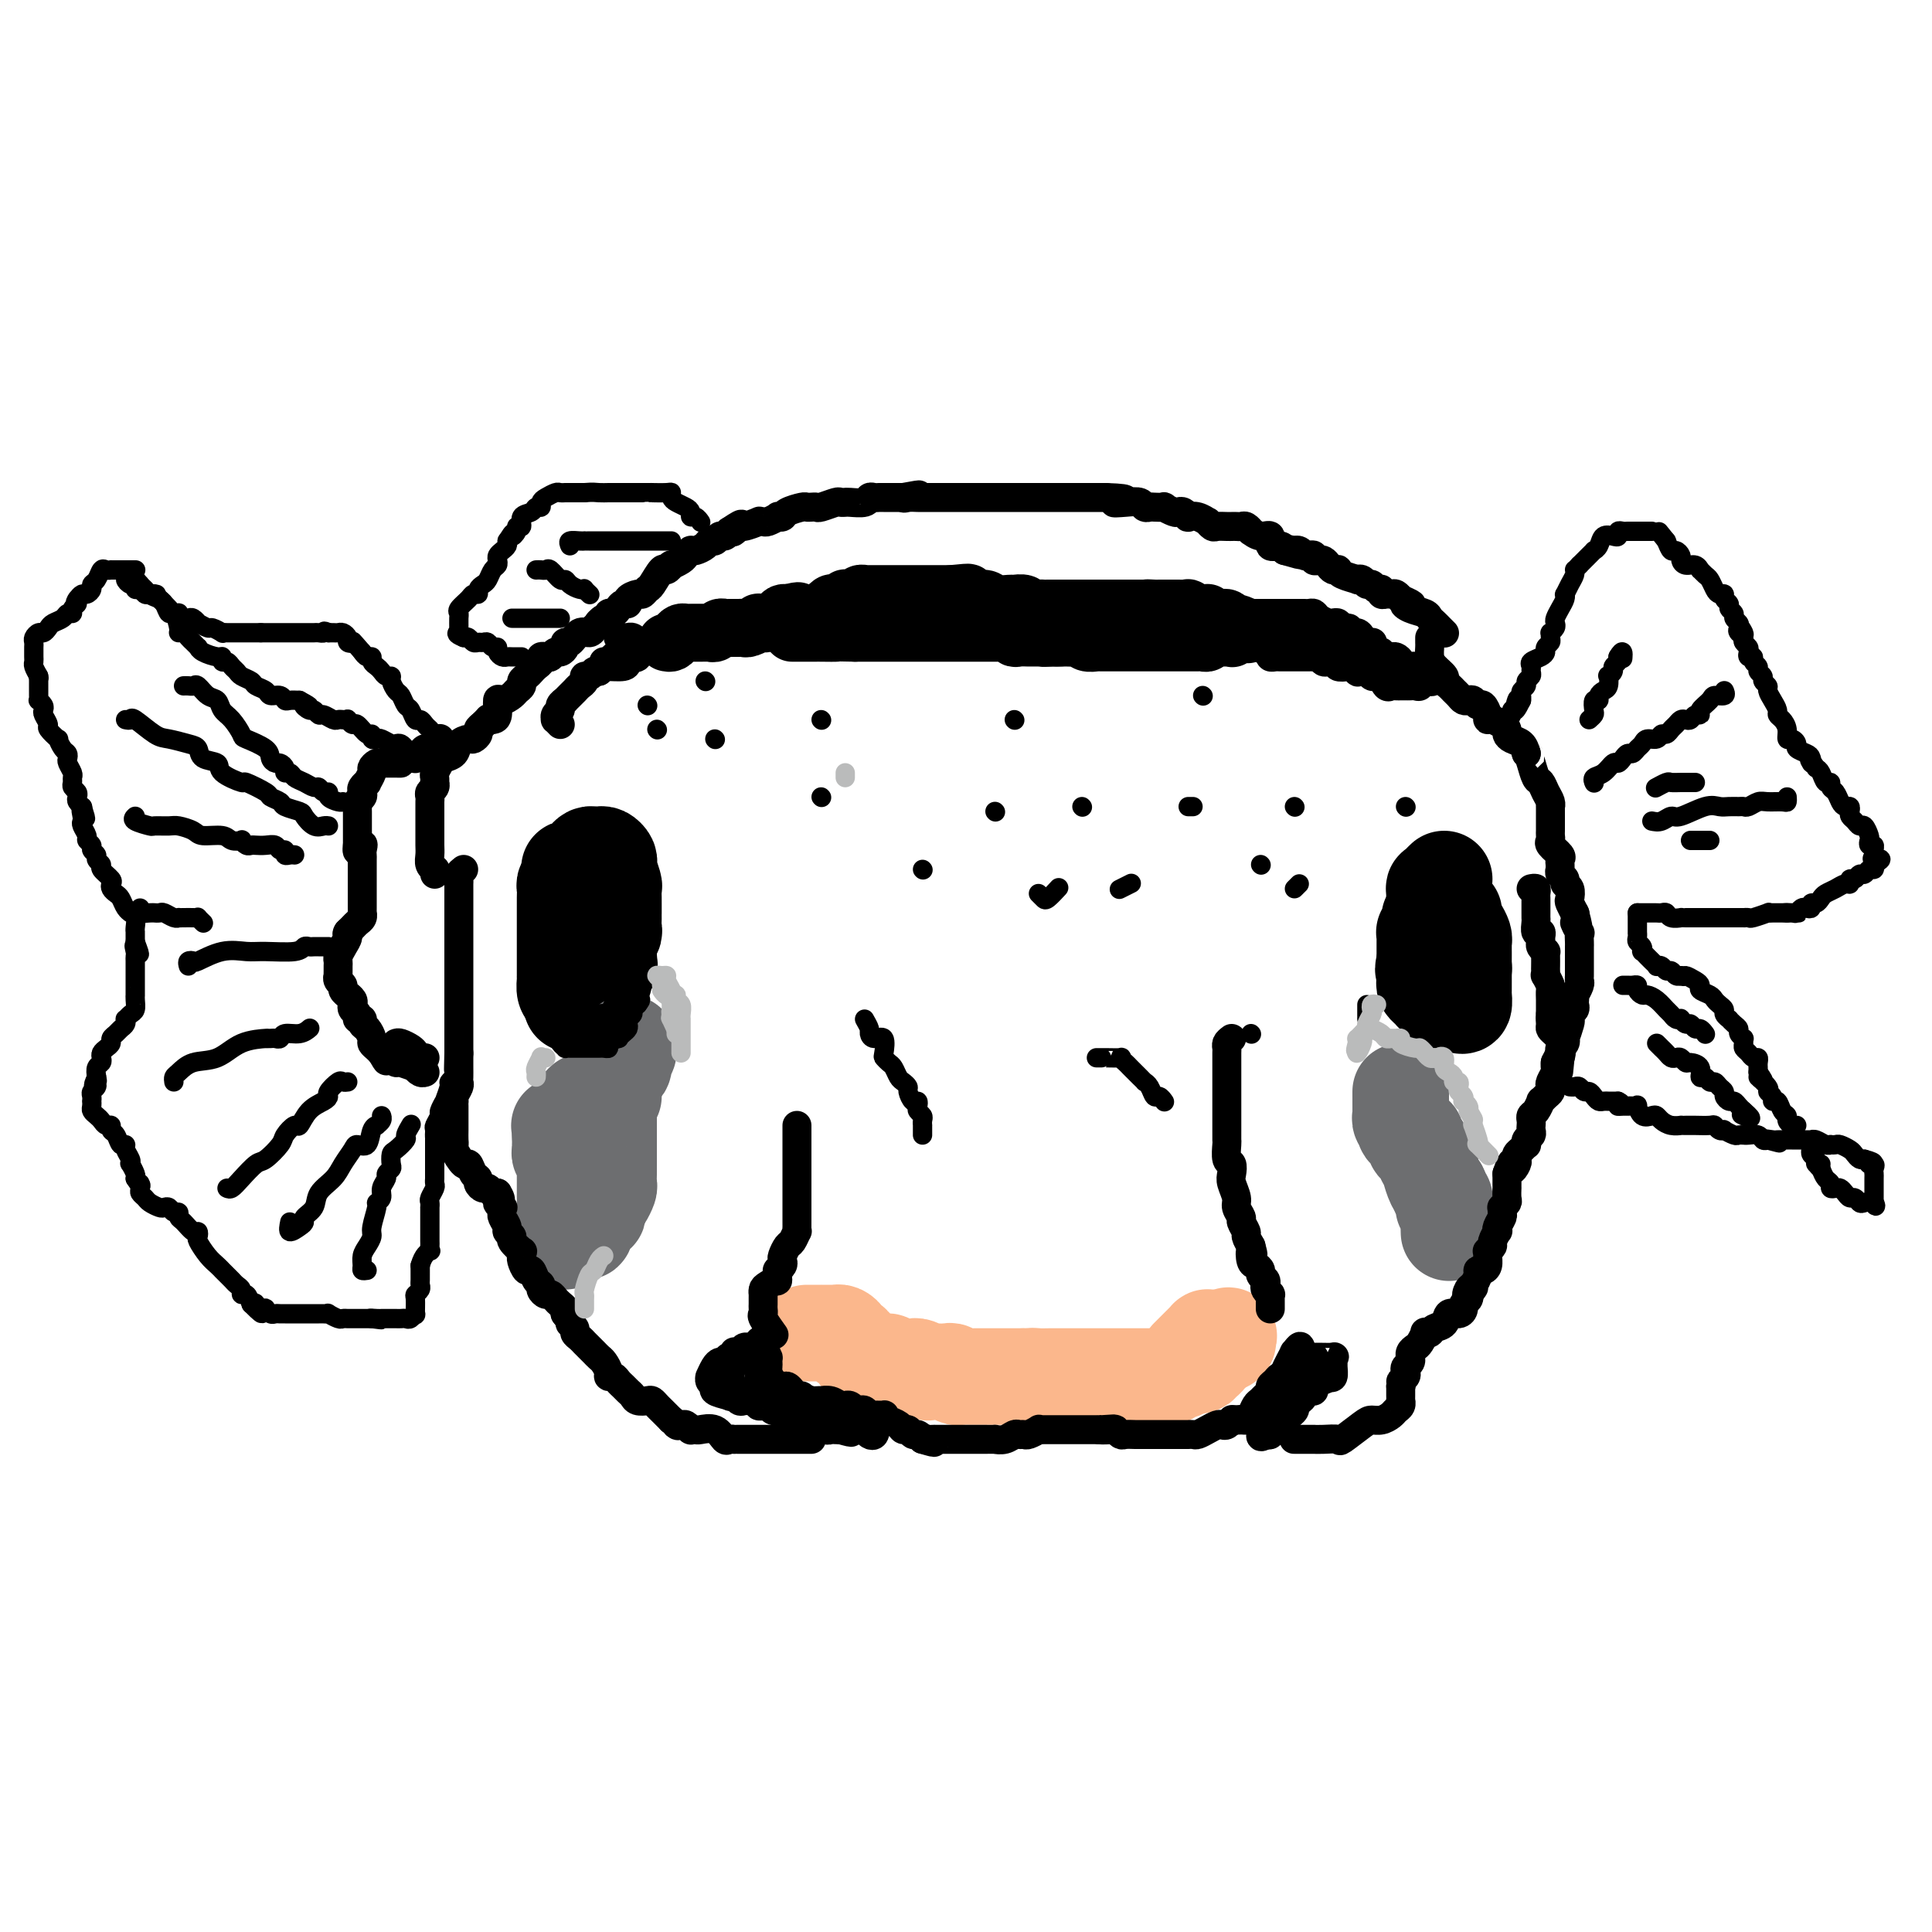 <svg viewBox='0 0 400 400' version='1.1' xmlns='http://www.w3.org/2000/svg' xmlns:xlink='http://www.w3.org/1999/xlink'><g fill='none' stroke='#000000' stroke-width='20' stroke-linecap='round' stroke-linejoin='round'><path d='M299,182c-0.310,0.295 -0.619,0.590 -1,1c-0.381,0.410 -0.833,0.935 -1,1c-0.167,0.065 -0.048,-0.330 0,0c0.048,0.330 0.027,1.384 0,2c-0.027,0.616 -0.059,0.795 0,1c0.059,0.205 0.208,0.437 0,1c-0.208,0.563 -0.774,1.456 -1,2c-0.226,0.544 -0.113,0.737 0,1c0.113,0.263 0.226,0.595 0,1c-0.226,0.405 -0.793,0.882 -1,1c-0.207,0.118 -0.056,-0.122 0,0c0.056,0.122 0.015,0.606 0,1c-0.015,0.394 -0.004,0.697 0,1c0.004,0.303 0.001,0.606 0,1c-0.001,0.394 -0.000,0.879 0,1c0.000,0.121 0.000,-0.121 0,0c-0.000,0.121 -0.000,0.606 0,1c0.000,0.394 0.000,0.697 0,1'/><path d='M295,199c-0.619,2.813 -0.166,1.345 0,1c0.166,-0.345 0.044,0.432 0,1c-0.044,0.568 -0.009,0.925 0,1c0.009,0.075 -0.009,-0.134 0,0c0.009,0.134 0.044,0.609 0,1c-0.044,0.391 -0.165,0.696 0,1c0.165,0.304 0.618,0.607 1,1c0.382,0.393 0.694,0.876 1,1c0.306,0.124 0.607,-0.110 1,0c0.393,0.110 0.879,0.565 1,1c0.121,0.435 -0.121,0.851 0,1c0.121,0.149 0.607,0.033 1,0c0.393,-0.033 0.694,0.017 1,0c0.306,-0.017 0.618,-0.102 1,0c0.382,0.102 0.834,0.391 1,0c0.166,-0.391 0.044,-1.463 0,-2c-0.044,-0.537 -0.012,-0.539 0,-1c0.012,-0.461 0.003,-1.381 0,-2c-0.003,-0.619 -0.001,-0.936 0,-1c0.001,-0.064 0.000,0.125 0,0c-0.000,-0.125 -0.000,-0.562 0,-1'/><path d='M303,201c0.155,-1.260 0.041,-0.911 0,-1c-0.041,-0.089 -0.011,-0.615 0,-1c0.011,-0.385 0.003,-0.628 0,-1c-0.003,-0.372 -0.000,-0.872 0,-1c0.000,-0.128 -0.003,0.118 0,0c0.003,-0.118 0.011,-0.598 0,-1c-0.011,-0.402 -0.041,-0.724 0,-1c0.041,-0.276 0.152,-0.504 0,-1c-0.152,-0.496 -0.566,-1.260 -1,-2c-0.434,-0.740 -0.886,-1.455 -1,-2c-0.114,-0.545 0.110,-0.920 0,-1c-0.110,-0.080 -0.555,0.133 -1,0c-0.445,-0.133 -0.889,-0.613 -1,-1c-0.111,-0.387 0.111,-0.682 0,-1c-0.111,-0.318 -0.556,-0.659 -1,-1'/><path d='M298,186c-1.000,-2.333 -1.000,-0.667 -1,0c0.000,0.667 0.000,0.333 0,0'/><path d='M118,206c-0.423,-0.232 -0.845,-0.464 -1,-1c-0.155,-0.536 -0.041,-1.377 0,-2c0.041,-0.623 0.011,-1.028 0,-1c-0.011,0.028 -0.003,0.488 0,0c0.003,-0.488 0.001,-1.924 0,-3c-0.001,-1.076 -0.000,-1.794 0,-2c0.000,-0.206 0.000,0.098 0,0c-0.000,-0.098 -0.000,-0.600 0,-1c0.000,-0.400 0.000,-0.699 0,-1c-0.000,-0.301 -0.000,-0.606 0,-1c0.000,-0.394 0.000,-0.879 0,-1c-0.000,-0.121 -0.000,0.121 0,0c0.000,-0.121 0.000,-0.606 0,-1c-0.000,-0.394 -0.000,-0.697 0,-1c0.000,-0.303 0.000,-0.606 0,-1c-0.000,-0.394 -0.000,-0.878 0,-1c0.000,-0.122 0.000,0.118 0,0c-0.000,-0.118 -0.001,-0.595 0,-1c0.001,-0.405 0.003,-0.738 0,-1c-0.003,-0.262 -0.011,-0.452 0,-1c0.011,-0.548 0.041,-1.455 0,-2c-0.041,-0.545 -0.155,-0.727 0,-1c0.155,-0.273 0.577,-0.636 1,-1'/><path d='M118,182c-0.064,-3.875 -0.224,-1.563 0,-1c0.224,0.563 0.834,-0.623 1,-1c0.166,-0.377 -0.110,0.057 0,0c0.110,-0.057 0.607,-0.603 1,-1c0.393,-0.397 0.682,-0.643 1,-1c0.318,-0.357 0.663,-0.825 1,-1c0.337,-0.175 0.665,-0.059 1,0c0.335,0.059 0.679,0.059 1,0c0.321,-0.059 0.621,-0.176 1,0c0.379,0.176 0.837,0.647 1,1c0.163,0.353 0.029,0.590 0,1c-0.029,0.410 0.045,0.993 0,1c-0.045,0.007 -0.208,-0.560 0,0c0.208,0.560 0.788,2.249 1,3c0.212,0.751 0.057,0.565 0,1c-0.057,0.435 -0.015,1.492 0,2c0.015,0.508 0.004,0.468 0,1c-0.004,0.532 -0.000,1.635 0,2c0.000,0.365 -0.004,-0.008 0,0c0.004,0.008 0.015,0.397 0,1c-0.015,0.603 -0.057,1.418 0,2c0.057,0.582 0.211,0.929 0,1c-0.211,0.071 -0.789,-0.136 -1,0c-0.211,0.136 -0.057,0.614 0,1c0.057,0.386 0.015,0.681 0,1c-0.015,0.319 -0.004,0.663 0,1c0.004,0.337 0.001,0.668 0,1c-0.001,0.332 -0.001,0.666 0,1'/><path d='M126,198c0.216,3.371 0.255,1.299 0,1c-0.255,-0.299 -0.803,1.177 -1,2c-0.197,0.823 -0.042,0.994 0,1c0.042,0.006 -0.030,-0.152 0,0c0.030,0.152 0.163,0.615 0,1c-0.163,0.385 -0.621,0.691 -1,1c-0.379,0.309 -0.679,0.622 -1,1c-0.321,0.378 -0.663,0.823 -1,1c-0.337,0.177 -0.668,0.086 -1,0c-0.332,-0.086 -0.666,-0.167 -1,0c-0.334,0.167 -0.667,0.584 -1,1'/><path d='M119,207c-1.167,1.500 -0.583,0.750 0,0'/></g>
<g fill='none' stroke='#FBB78C' stroke-width='20' stroke-linecap='round' stroke-linejoin='round'><path d='M167,276c0.726,-0.000 1.451,-0.000 2,0c0.549,0.000 0.921,0.000 1,0c0.079,-0.000 -0.134,-0.001 0,0c0.134,0.001 0.614,0.003 1,0c0.386,-0.003 0.677,-0.011 1,0c0.323,0.011 0.678,0.041 1,0c0.322,-0.041 0.611,-0.153 1,0c0.389,0.153 0.878,0.570 1,1c0.122,0.430 -0.121,0.872 0,1c0.121,0.128 0.607,-0.057 1,0c0.393,0.057 0.693,0.355 1,1c0.307,0.645 0.621,1.635 1,2c0.379,0.365 0.823,0.104 1,0c0.177,-0.104 0.089,-0.052 0,0'/><path d='M179,281c2.034,1.000 1.118,1.000 1,1c-0.118,-0.000 0.560,-0.001 1,0c0.440,0.001 0.642,0.004 1,0c0.358,-0.004 0.873,-0.015 1,0c0.127,0.015 -0.135,0.057 0,0c0.135,-0.057 0.666,-0.211 1,0c0.334,0.211 0.469,0.788 1,1c0.531,0.212 1.456,0.061 2,0c0.544,-0.061 0.705,-0.030 1,0c0.295,0.030 0.723,0.061 1,0c0.277,-0.061 0.402,-0.212 1,0c0.598,0.212 1.670,0.789 2,1c0.330,0.211 -0.080,0.055 0,0c0.080,-0.055 0.652,-0.011 1,0c0.348,0.011 0.473,-0.011 1,0c0.527,0.011 1.455,0.056 2,0c0.545,-0.056 0.708,-0.211 1,0c0.292,0.211 0.712,0.789 1,1c0.288,0.211 0.444,0.057 1,0c0.556,-0.057 1.511,-0.015 2,0c0.489,0.015 0.511,0.004 1,0c0.489,-0.004 1.444,-0.001 2,0c0.556,0.001 0.712,0.000 1,0c0.288,-0.000 0.707,-0.000 1,0c0.293,0.000 0.460,0.000 1,0c0.540,-0.000 1.454,-0.000 2,0c0.546,0.000 0.724,0.000 1,0c0.276,-0.000 0.650,-0.000 1,0c0.350,0.000 0.675,0.000 1,0'/><path d='M212,285c5.527,0.619 2.843,0.166 2,0c-0.843,-0.166 0.155,-0.044 1,0c0.845,0.044 1.536,0.012 2,0c0.464,-0.012 0.702,-0.003 1,0c0.298,0.003 0.658,0.001 1,0c0.342,-0.001 0.668,-0.000 1,0c0.332,0.000 0.670,0.000 1,0c0.330,-0.000 0.651,-0.000 1,0c0.349,0.000 0.724,0.000 1,0c0.276,-0.000 0.452,-0.000 1,0c0.548,0.000 1.469,0.000 2,0c0.531,-0.000 0.671,-0.000 1,0c0.329,0.000 0.848,0.000 1,0c0.152,-0.000 -0.061,-0.000 0,0c0.061,0.000 0.397,-0.000 1,0c0.603,0.000 1.475,0.000 2,0c0.525,-0.000 0.705,-0.000 1,0c0.295,0.000 0.705,0.000 1,0c0.295,-0.000 0.474,-0.000 1,0c0.526,0.000 1.398,0.000 2,0c0.602,-0.000 0.935,-0.000 1,0c0.065,0.000 -0.136,0.000 0,0c0.136,-0.000 0.610,-0.000 1,0c0.390,0.000 0.696,0.001 1,0c0.304,-0.001 0.606,-0.004 1,0c0.394,0.004 0.878,0.016 1,0c0.122,-0.016 -0.119,-0.060 0,0c0.119,0.060 0.599,0.222 1,0c0.401,-0.222 0.723,-0.829 1,-1c0.277,-0.171 0.508,0.094 1,0c0.492,-0.094 1.246,-0.547 2,-1'/><path d='M246,283c5.172,-0.548 1.102,-0.916 0,-1c-1.102,-0.084 0.764,0.118 2,0c1.236,-0.118 1.841,-0.556 2,-1c0.159,-0.444 -0.129,-0.892 0,-1c0.129,-0.108 0.674,0.126 1,0c0.326,-0.126 0.434,-0.611 1,-1c0.566,-0.389 1.590,-0.683 2,-1c0.410,-0.317 0.205,-0.659 0,-1'/><path d='M254,277c1.060,-0.928 -0.290,-0.250 -1,0c-0.710,0.250 -0.782,0.070 -1,0c-0.218,-0.070 -0.583,-0.030 -1,0c-0.417,0.030 -0.885,0.049 -1,0c-0.115,-0.049 0.123,-0.167 0,0c-0.123,0.167 -0.608,0.619 -1,1c-0.392,0.381 -0.693,0.690 -1,1c-0.307,0.310 -0.621,0.622 -1,1c-0.379,0.378 -0.823,0.822 -1,1c-0.177,0.178 -0.089,0.089 0,0'/></g>
<g fill='none' stroke='#6D6E70' stroke-width='20' stroke-linecap='round' stroke-linejoin='round'><path d='M290,226c0.000,0.295 0.000,0.590 0,1c-0.000,0.410 -0.001,0.936 0,1c0.001,0.064 0.004,-0.333 0,0c-0.004,0.333 -0.015,1.395 0,2c0.015,0.605 0.054,0.754 0,1c-0.054,0.246 -0.203,0.591 0,1c0.203,0.409 0.759,0.883 1,1c0.241,0.117 0.169,-0.122 0,0c-0.169,0.122 -0.435,0.605 0,1c0.435,0.395 1.571,0.701 2,1c0.429,0.299 0.153,0.591 0,1c-0.153,0.409 -0.181,0.937 0,1c0.181,0.063 0.570,-0.337 1,0c0.430,0.337 0.899,1.412 1,2c0.101,0.588 -0.166,0.690 0,1c0.166,0.310 0.766,0.829 1,1c0.234,0.171 0.104,-0.006 0,0c-0.104,0.006 -0.182,0.194 0,1c0.182,0.806 0.623,2.230 1,3c0.377,0.770 0.688,0.885 1,1'/><path d='M298,246c1.254,3.047 0.389,0.663 0,0c-0.389,-0.663 -0.301,0.395 0,1c0.301,0.605 0.817,0.758 1,1c0.183,0.242 0.035,0.574 0,1c-0.035,0.426 0.043,0.945 0,1c-0.043,0.055 -0.208,-0.353 0,0c0.208,0.353 0.788,1.466 1,2c0.212,0.534 0.057,0.490 0,1c-0.057,0.510 -0.016,1.574 0,2c0.016,0.426 0.008,0.213 0,0'/><path d='M127,227c-0.423,-0.120 -0.845,-0.239 -1,0c-0.155,0.239 -0.041,0.838 0,1c0.041,0.162 0.011,-0.111 0,0c-0.011,0.111 -0.003,0.607 0,1c0.003,0.393 0.001,0.683 0,1c-0.001,0.317 -0.000,0.662 0,1c0.000,0.338 0.000,0.668 0,1c-0.000,0.332 -0.000,0.667 0,1c0.000,0.333 0.000,0.666 0,1c-0.000,0.334 -0.000,0.671 0,1c0.000,0.329 0.000,0.651 0,1c-0.000,0.349 -0.000,0.724 0,1c0.000,0.276 0.000,0.454 0,1c-0.000,0.546 -0.000,1.460 0,2c0.000,0.540 0.001,0.707 0,1c-0.001,0.293 -0.003,0.712 0,1c0.003,0.288 0.012,0.445 0,1c-0.012,0.555 -0.044,1.510 0,2c0.044,0.490 0.166,0.517 0,1c-0.166,0.483 -0.619,1.424 -1,2c-0.381,0.576 -0.691,0.788 -1,1'/><path d='M124,249c-0.477,3.643 -0.170,1.750 0,1c0.170,-0.750 0.203,-0.356 0,0c-0.203,0.356 -0.641,0.674 -1,1c-0.359,0.326 -0.639,0.661 -1,1c-0.361,0.339 -0.803,0.682 -1,1c-0.197,0.318 -0.147,0.612 0,1c0.147,0.388 0.393,0.872 0,1c-0.393,0.128 -1.425,-0.100 -2,0c-0.575,0.100 -0.693,0.527 -1,1c-0.307,0.473 -0.802,0.992 -1,1c-0.198,0.008 -0.099,-0.496 0,-1'/><path d='M117,256c-1.083,0.904 -0.290,-0.335 0,-1c0.290,-0.665 0.078,-0.756 0,-1c-0.078,-0.244 -0.021,-0.643 0,-1c0.021,-0.357 0.006,-0.673 0,-1c-0.006,-0.327 -0.001,-0.665 0,-1c0.001,-0.335 0.000,-0.668 0,-1c-0.000,-0.332 -0.000,-0.662 0,-1c0.000,-0.338 0.000,-0.682 0,-1c-0.000,-0.318 -0.000,-0.610 0,-1c0.000,-0.390 0.000,-0.878 0,-1c-0.000,-0.122 -0.000,0.122 0,0c0.000,-0.122 0.000,-0.611 0,-1c-0.000,-0.389 -0.000,-0.678 0,-1c0.000,-0.322 0.001,-0.678 0,-1c-0.001,-0.322 -0.004,-0.611 0,-1c0.004,-0.389 0.015,-0.877 0,-1c-0.015,-0.123 -0.057,0.121 0,0c0.057,-0.121 0.211,-0.606 0,-1c-0.211,-0.394 -0.789,-0.697 -1,-1c-0.211,-0.303 -0.057,-0.606 0,-1c0.057,-0.394 0.015,-0.879 0,-1c-0.015,-0.121 -0.004,0.121 0,0c0.004,-0.121 0.001,-0.606 0,-1c-0.001,-0.394 -0.001,-0.697 0,-1'/><path d='M116,235c-0.219,-3.407 -0.266,-1.424 0,-1c0.266,0.424 0.845,-0.712 1,-1c0.155,-0.288 -0.113,0.273 0,0c0.113,-0.273 0.608,-1.379 1,-2c0.392,-0.621 0.682,-0.758 1,-1c0.318,-0.242 0.663,-0.590 1,-1c0.337,-0.410 0.668,-0.883 1,-1c0.332,-0.117 0.667,0.122 1,0c0.333,-0.122 0.663,-0.606 1,-1c0.337,-0.394 0.682,-0.697 1,-1c0.318,-0.303 0.611,-0.607 1,-1c0.389,-0.393 0.874,-0.875 1,-1c0.126,-0.125 -0.107,0.107 0,0c0.107,-0.107 0.553,-0.554 1,-1'/><path d='M127,223c1.867,-2.034 1.035,-1.119 1,-1c-0.035,0.119 0.726,-0.560 1,-1c0.274,-0.440 0.059,-0.643 0,-1c-0.059,-0.357 0.037,-0.870 0,-1c-0.037,-0.130 -0.206,0.123 0,0c0.206,-0.123 0.787,-0.620 1,-1c0.213,-0.380 0.057,-0.641 0,-1c-0.057,-0.359 -0.016,-0.817 0,-1c0.016,-0.183 0.008,-0.092 0,0'/></g>
<g fill='none' stroke='#000000' stroke-width='12' stroke-linecap='round' stroke-linejoin='round'><path d='M138,133c0.333,0.083 0.667,0.166 1,0c0.333,-0.166 0.667,-0.580 1,-1c0.333,-0.420 0.667,-0.845 1,-1c0.333,-0.155 0.667,-0.042 1,0c0.333,0.042 0.667,0.011 1,0c0.333,-0.011 0.667,-0.002 1,0c0.333,0.002 0.667,-0.003 1,0c0.333,0.003 0.667,0.015 1,0c0.333,-0.015 0.666,-0.057 1,0c0.334,0.057 0.668,0.211 1,0c0.332,-0.211 0.663,-0.789 1,-1c0.337,-0.211 0.682,-0.057 1,0c0.318,0.057 0.610,0.015 1,0c0.390,-0.015 0.877,-0.003 1,0c0.123,0.003 -0.117,-0.003 0,0c0.117,0.003 0.590,0.015 1,0c0.410,-0.015 0.757,-0.056 1,0c0.243,0.056 0.384,0.208 1,0c0.616,-0.208 1.709,-0.778 2,-1c0.291,-0.222 -0.220,-0.098 0,0c0.220,0.098 1.172,0.171 2,0c0.828,-0.171 1.530,-0.584 2,-1c0.470,-0.416 0.706,-0.833 1,-1c0.294,-0.167 0.647,-0.083 1,0'/><path d='M163,127c3.982,-0.928 1.435,-0.249 1,0c-0.435,0.249 1.240,0.069 2,0c0.760,-0.069 0.603,-0.026 1,0c0.397,0.026 1.348,0.036 2,0c0.652,-0.036 1.006,-0.119 1,0c-0.006,0.119 -0.371,0.438 0,0c0.371,-0.438 1.479,-1.633 2,-2c0.521,-0.367 0.454,0.094 1,0c0.546,-0.094 1.706,-0.743 2,-1c0.294,-0.257 -0.276,-0.121 0,0c0.276,0.121 1.398,0.229 2,0c0.602,-0.229 0.685,-0.793 1,-1c0.315,-0.207 0.863,-0.055 1,0c0.137,0.055 -0.135,0.015 0,0c0.135,-0.015 0.679,-0.004 1,0c0.321,0.004 0.418,0.001 1,0c0.582,-0.001 1.647,-0.000 2,0c0.353,0.000 -0.007,0.000 0,0c0.007,-0.000 0.382,-0.000 1,0c0.618,0.000 1.479,0.000 2,0c0.521,-0.000 0.702,-0.000 1,0c0.298,0.000 0.714,0.000 1,0c0.286,-0.000 0.444,-0.000 1,0c0.556,0.000 1.511,0.000 2,0c0.489,-0.000 0.512,-0.000 1,0c0.488,0.000 1.440,0.000 2,0c0.560,-0.000 0.728,-0.000 1,0c0.272,0.000 0.649,0.000 1,0c0.351,-0.000 0.675,-0.000 1,0'/><path d='M197,123c5.677,-0.601 2.871,-0.105 2,0c-0.871,0.105 0.194,-0.182 1,0c0.806,0.182 1.352,0.834 2,1c0.648,0.166 1.396,-0.153 2,0c0.604,0.153 1.064,0.777 2,1c0.936,0.223 2.349,0.046 3,0c0.651,-0.046 0.542,0.040 1,0c0.458,-0.040 1.485,-0.207 2,0c0.515,0.207 0.519,0.788 1,1c0.481,0.212 1.437,0.057 2,0c0.563,-0.057 0.731,-0.015 1,0c0.269,0.015 0.639,0.004 1,0c0.361,-0.004 0.712,-0.001 1,0c0.288,0.001 0.513,0.000 1,0c0.487,-0.000 1.234,-0.000 2,0c0.766,0.000 1.549,0.000 2,0c0.451,-0.000 0.569,-0.000 1,0c0.431,0.000 1.175,0.000 2,0c0.825,-0.000 1.731,-0.000 2,0c0.269,0.000 -0.100,0.000 0,0c0.100,-0.000 0.670,-0.000 1,0c0.330,0.000 0.421,0.000 1,0c0.579,-0.000 1.646,-0.000 2,0c0.354,0.000 -0.007,0.000 0,0c0.007,-0.000 0.380,-0.000 1,0c0.620,0.000 1.486,0.000 2,0c0.514,-0.000 0.677,-0.000 1,0c0.323,0.000 0.807,0.000 1,0c0.193,-0.000 0.097,-0.000 0,0'/><path d='M237,126c6.366,0.464 2.283,0.124 1,0c-1.283,-0.124 0.236,-0.033 1,0c0.764,0.033 0.773,0.009 1,0c0.227,-0.009 0.672,-0.003 1,0c0.328,0.003 0.540,0.005 1,0c0.460,-0.005 1.170,-0.015 2,0c0.830,0.015 1.782,0.057 2,0c0.218,-0.057 -0.296,-0.212 0,0c0.296,0.212 1.403,0.793 2,1c0.597,0.207 0.685,0.041 1,0c0.315,-0.041 0.858,0.042 1,0c0.142,-0.042 -0.117,-0.208 0,0c0.117,0.208 0.610,0.792 1,1c0.390,0.208 0.679,0.042 1,0c0.321,-0.042 0.676,0.041 1,0c0.324,-0.041 0.617,-0.204 1,0c0.383,0.204 0.857,0.776 1,1c0.143,0.224 -0.044,0.101 0,0c0.044,-0.101 0.320,-0.181 1,0c0.680,0.181 1.766,0.623 2,1c0.234,0.377 -0.383,0.688 -1,1'/><path d='M257,131c2.932,0.713 0.261,-0.005 -1,0c-1.261,0.005 -1.111,0.734 -1,1c0.111,0.266 0.185,0.070 0,0c-0.185,-0.070 -0.627,-0.015 -1,0c-0.373,0.015 -0.677,-0.010 -1,0c-0.323,0.010 -0.664,0.055 -1,0c-0.336,-0.055 -0.666,-0.211 -1,0c-0.334,0.211 -0.670,0.789 -1,1c-0.330,0.211 -0.653,0.057 -1,0c-0.347,-0.057 -0.718,-0.015 -1,0c-0.282,0.015 -0.474,0.004 -1,0c-0.526,-0.004 -1.386,-0.001 -2,0c-0.614,0.001 -0.981,0.000 -2,0c-1.019,-0.000 -2.689,-0.000 -4,0c-1.311,0.000 -2.264,0.000 -3,0c-0.736,-0.000 -1.257,-0.000 -2,0c-0.743,0.000 -1.709,0.000 -2,0c-0.291,-0.000 0.092,-0.000 0,0c-0.092,0.000 -0.658,0.001 -1,0c-0.342,-0.001 -0.459,-0.004 -1,0c-0.541,0.004 -1.506,0.015 -2,0c-0.494,-0.015 -0.516,-0.057 -1,0c-0.484,0.057 -1.428,0.211 -2,0c-0.572,-0.211 -0.772,-0.789 -1,-1c-0.228,-0.211 -0.484,-0.057 -1,0c-0.516,0.057 -1.290,0.016 -2,0c-0.710,-0.016 -1.355,-0.008 -2,0'/><path d='M219,132c-5.831,0.155 -1.409,0.041 0,0c1.409,-0.041 -0.196,-0.011 -1,0c-0.804,0.011 -0.807,0.003 -1,0c-0.193,-0.003 -0.576,-0.001 -1,0c-0.424,0.001 -0.891,-0.000 -1,0c-0.109,0.000 0.138,0.001 0,0c-0.138,-0.001 -0.663,-0.004 -1,0c-0.337,0.004 -0.485,0.015 -1,0c-0.515,-0.015 -1.395,-0.057 -2,0c-0.605,0.057 -0.935,0.211 -1,0c-0.065,-0.211 0.136,-0.789 0,-1c-0.136,-0.211 -0.610,-0.057 -1,0c-0.390,0.057 -0.695,0.015 -1,0c-0.305,-0.015 -0.610,-0.004 -1,0c-0.390,0.004 -0.867,0.001 -1,0c-0.133,-0.001 0.077,-0.000 0,0c-0.077,0.000 -0.440,0.000 -1,0c-0.560,-0.000 -1.316,-0.000 -2,0c-0.684,0.000 -1.297,0.000 -2,0c-0.703,-0.000 -1.497,-0.000 -2,0c-0.503,0.000 -0.716,0.000 -1,0c-0.284,-0.000 -0.640,-0.000 -1,0c-0.360,0.000 -0.725,0.000 -1,0c-0.275,-0.000 -0.458,-0.000 -1,0c-0.542,0.000 -1.441,0.000 -2,0c-0.559,-0.000 -0.777,-0.000 -1,0c-0.223,0.000 -0.449,0.000 -1,0c-0.551,-0.000 -1.426,-0.000 -2,0c-0.574,0.000 -0.847,0.000 -2,0c-1.153,-0.000 -3.187,-0.000 -5,0c-1.813,0.000 -3.407,0.000 -5,0'/><path d='M177,131c-7.234,-0.155 -4.320,-0.041 -4,0c0.320,0.041 -1.956,0.011 -3,0c-1.044,-0.011 -0.857,-0.003 -1,0c-0.143,0.003 -0.616,0.001 -1,0c-0.384,-0.001 -0.677,-0.000 -1,0c-0.323,0.000 -0.674,0.000 -1,0c-0.326,-0.000 -0.626,-0.000 -1,0c-0.374,0.000 -0.821,0.000 -1,0c-0.179,-0.000 -0.089,-0.000 0,0'/></g>
<g fill='none' stroke='#000000' stroke-width='6' stroke-linecap='round' stroke-linejoin='round'><path d='M116,150c-0.431,-0.446 -0.863,-0.893 -1,-1c-0.137,-0.107 0.020,0.125 0,0c-0.020,-0.125 -0.216,-0.607 0,-1c0.216,-0.393 0.846,-0.697 1,-1c0.154,-0.303 -0.166,-0.606 0,-1c0.166,-0.394 0.818,-0.879 1,-1c0.182,-0.121 -0.105,0.123 0,0c0.105,-0.123 0.602,-0.611 1,-1c0.398,-0.389 0.698,-0.678 1,-1c0.302,-0.322 0.606,-0.679 1,-1c0.394,-0.321 0.879,-0.608 1,-1c0.121,-0.392 -0.122,-0.889 0,-1c0.122,-0.111 0.610,0.162 1,0c0.390,-0.162 0.683,-0.761 1,-1c0.317,-0.239 0.659,-0.120 1,0'/><path d='M124,139c1.399,-1.863 0.897,-1.021 1,-1c0.103,0.021 0.811,-0.778 1,-1c0.189,-0.222 -0.141,0.132 0,0c0.141,-0.132 0.755,-0.752 1,-1c0.245,-0.248 0.123,-0.124 0,0'/><path d='M125,137c0.507,0.428 1.015,0.857 1,1c-0.015,0.143 -0.551,0.002 0,0c0.551,-0.002 2.189,0.135 3,0c0.811,-0.135 0.794,-0.543 1,-1c0.206,-0.457 0.634,-0.963 1,-1c0.366,-0.037 0.670,0.396 1,0c0.330,-0.396 0.686,-1.622 1,-2c0.314,-0.378 0.584,0.090 1,0c0.416,-0.090 0.976,-0.740 1,-1c0.024,-0.260 -0.488,-0.130 -1,0'/><path d='M134,133c0.596,-0.790 -0.414,-0.264 -1,0c-0.586,0.264 -0.748,0.267 -1,0c-0.252,-0.267 -0.593,-0.804 -1,-1c-0.407,-0.196 -0.880,-0.053 -1,0c-0.120,0.053 0.112,0.014 0,0c-0.112,-0.014 -0.569,-0.004 -1,0c-0.431,0.004 -0.838,0.001 -1,0c-0.162,-0.001 -0.081,-0.001 0,0'/><path d='M253,128c0.303,0.113 0.606,0.226 1,0c0.394,-0.226 0.879,-0.793 1,-1c0.121,-0.207 -0.121,-0.056 0,0c0.121,0.056 0.606,0.015 1,0c0.394,-0.015 0.697,-0.004 1,0c0.303,0.004 0.606,0.001 1,0c0.394,-0.001 0.879,-0.000 1,0c0.121,0.000 -0.122,0.000 0,0c0.122,-0.000 0.610,-0.000 1,0c0.390,0.000 0.682,0.000 1,0c0.318,-0.000 0.663,-0.000 1,0c0.337,0.000 0.667,0.000 1,0c0.333,-0.000 0.667,0.000 1,0c0.333,-0.000 0.663,-0.000 1,0c0.337,0.000 0.682,0.000 1,0c0.318,-0.000 0.610,-0.000 1,0c0.390,0.000 0.878,0.000 1,0c0.122,-0.000 -0.122,-0.001 0,0c0.122,0.001 0.609,0.003 1,0c0.391,-0.003 0.686,-0.011 1,0c0.314,0.011 0.647,0.042 1,0c0.353,-0.042 0.725,-0.156 1,0c0.275,0.156 0.452,0.580 1,1c0.548,0.420 1.466,0.834 2,1c0.534,0.166 0.682,0.083 1,0c0.318,-0.083 0.805,-0.167 1,0c0.195,0.167 0.097,0.583 0,1'/><path d='M277,130c3.908,0.245 1.677,-0.141 1,0c-0.677,0.141 0.200,0.811 1,1c0.800,0.189 1.524,-0.103 2,0c0.476,0.103 0.706,0.601 1,1c0.294,0.399 0.652,0.699 1,1c0.348,0.301 0.685,0.602 1,1c0.315,0.398 0.609,0.891 1,1c0.391,0.109 0.878,-0.168 1,0c0.122,0.168 -0.121,0.780 0,1c0.121,0.220 0.606,0.049 1,0c0.394,-0.049 0.697,0.025 1,0c0.303,-0.025 0.606,-0.150 1,0c0.394,0.150 0.879,0.575 1,1c0.121,0.425 -0.122,0.849 0,1c0.122,0.151 0.610,0.029 1,0c0.390,-0.029 0.682,0.033 1,0c0.318,-0.033 0.663,-0.163 1,0c0.337,0.163 0.668,0.618 1,1c0.332,0.382 0.666,0.691 1,1'/><path d='M295,140c2.833,1.713 0.914,0.995 0,1c-0.914,0.005 -0.823,0.733 -1,1c-0.177,0.267 -0.621,0.071 -1,0c-0.379,-0.071 -0.693,-0.019 -1,0c-0.307,0.019 -0.607,0.005 -1,0c-0.393,-0.005 -0.879,0.001 -1,0c-0.121,-0.001 0.121,-0.008 0,0c-0.121,0.008 -0.606,0.030 -1,0c-0.394,-0.030 -0.697,-0.114 -1,0c-0.303,0.114 -0.606,0.424 -1,0c-0.394,-0.424 -0.879,-1.581 -1,-2c-0.121,-0.419 0.122,-0.098 0,0c-0.122,0.098 -0.610,-0.025 -1,0c-0.390,0.025 -0.682,0.199 -1,0c-0.318,-0.199 -0.662,-0.771 -1,-1c-0.338,-0.229 -0.669,-0.114 -1,0'/><path d='M282,139c-1.014,-0.480 -1.050,-0.180 -1,0c0.050,0.180 0.186,0.241 0,0c-0.186,-0.241 -0.694,-0.782 -1,-1c-0.306,-0.218 -0.411,-0.111 -1,0c-0.589,0.111 -1.664,0.227 -2,0c-0.336,-0.227 0.065,-0.797 0,-1c-0.065,-0.203 -0.596,-0.040 -1,0c-0.404,0.040 -0.682,-0.042 -1,0c-0.318,0.042 -0.677,0.207 -1,0c-0.323,-0.207 -0.612,-0.788 -1,-1c-0.388,-0.212 -0.877,-0.057 -1,0c-0.123,0.057 0.121,0.015 0,0c-0.121,-0.015 -0.606,-0.004 -1,0c-0.394,0.004 -0.697,0.001 -1,0c-0.303,-0.001 -0.606,-0.000 -1,0c-0.394,0.000 -0.879,0.000 -1,0c-0.121,-0.000 0.123,-0.000 0,0c-0.123,0.000 -0.611,0.001 -1,0c-0.389,-0.001 -0.679,-0.003 -1,0c-0.321,0.003 -0.674,0.011 -1,0c-0.326,-0.011 -0.626,-0.041 -1,0c-0.374,0.041 -0.821,0.155 -1,0c-0.179,-0.155 -0.089,-0.577 0,-1'/><path d='M263,135c-2.943,-0.801 -0.800,-0.803 0,-1c0.800,-0.197 0.256,-0.589 0,-1c-0.256,-0.411 -0.224,-0.842 0,-1c0.224,-0.158 0.638,-0.042 1,0c0.362,0.042 0.671,0.011 1,0c0.329,-0.011 0.680,-0.003 1,0c0.320,0.003 0.611,0.001 1,0c0.389,-0.001 0.878,-0.000 1,0c0.122,0.000 -0.121,0.000 0,0c0.121,-0.000 0.607,-0.000 1,0c0.393,0.000 0.693,0.000 1,0c0.307,-0.000 0.621,-0.000 1,0c0.379,0.000 0.823,0.000 1,0c0.177,-0.000 0.089,-0.000 0,0'/><path d='M272,132c1.572,-0.000 1.002,-0.000 1,0c-0.002,0.000 0.563,0.000 1,0c0.437,-0.000 0.747,-0.001 1,0c0.253,0.001 0.450,0.004 1,0c0.550,-0.004 1.453,-0.015 2,0c0.547,0.015 0.737,0.057 1,0c0.263,-0.057 0.600,-0.211 1,0c0.400,0.211 0.864,0.789 1,1c0.136,0.211 -0.056,0.057 0,0c0.056,-0.057 0.361,-0.015 1,0c0.639,0.015 1.611,0.004 2,0c0.389,-0.004 0.194,-0.002 0,0'/><path d='M255,215c-0.423,0.320 -0.845,0.640 -1,1c-0.155,0.360 -0.041,0.762 0,1c0.041,0.238 0.011,0.314 0,1c-0.011,0.686 -0.003,1.982 0,3c0.003,1.018 0.001,1.757 0,2c-0.001,0.243 -0.000,-0.010 0,1c0.000,1.010 0.000,3.281 0,4c-0.000,0.719 -0.000,-0.115 0,0c0.000,0.115 0.000,1.181 0,2c-0.000,0.819 -0.001,1.393 0,2c0.001,0.607 0.004,1.247 0,2c-0.004,0.753 -0.015,1.620 0,2c0.015,0.380 0.055,0.275 0,1c-0.055,0.725 -0.207,2.281 0,3c0.207,0.719 0.772,0.601 1,1c0.228,0.399 0.118,1.315 0,2c-0.118,0.685 -0.243,1.138 0,2c0.243,0.862 0.854,2.133 1,3c0.146,0.867 -0.172,1.331 0,2c0.172,0.669 0.833,1.544 1,2c0.167,0.456 -0.162,0.493 0,1c0.162,0.507 0.813,1.483 1,2c0.187,0.517 -0.089,0.576 0,1c0.089,0.424 0.545,1.212 1,2'/><path d='M259,258c0.785,2.903 0.248,1.159 0,1c-0.248,-0.159 -0.206,1.267 0,2c0.206,0.733 0.577,0.774 1,1c0.423,0.226 0.897,0.638 1,1c0.103,0.362 -0.165,0.675 0,1c0.165,0.325 0.762,0.661 1,1c0.238,0.339 0.116,0.682 0,1c-0.116,0.318 -0.227,0.610 0,1c0.227,0.390 0.793,0.879 1,1c0.207,0.121 0.055,-0.125 0,0c-0.055,0.125 -0.015,0.621 0,1c0.015,0.379 0.004,0.640 0,1c-0.004,0.360 -0.001,0.817 0,1c0.001,0.183 0.001,0.091 0,0'/><path d='M165,233c-0.000,0.331 -0.000,0.661 0,1c0.000,0.339 0.000,0.686 0,1c-0.000,0.314 -0.000,0.594 0,1c0.000,0.406 0.000,0.936 0,1c-0.000,0.064 -0.000,-0.338 0,0c0.000,0.338 0.000,1.418 0,2c-0.000,0.582 -0.000,0.667 0,1c0.000,0.333 0.000,0.915 0,1c-0.000,0.085 -0.000,-0.327 0,0c0.000,0.327 0.000,1.395 0,2c-0.000,0.605 -0.000,0.749 0,1c0.000,0.251 0.000,0.611 0,1c-0.000,0.389 -0.000,0.809 0,1c0.000,0.191 0.000,0.155 0,1c-0.000,0.845 -0.000,2.570 0,3c0.000,0.430 0.001,-0.437 0,0c-0.001,0.437 -0.003,2.177 0,3c0.003,0.823 0.012,0.730 0,1c-0.012,0.270 -0.045,0.902 0,1c0.045,0.098 0.170,-0.339 0,0c-0.170,0.339 -0.633,1.452 -1,2c-0.367,0.548 -0.638,0.529 -1,1c-0.362,0.471 -0.815,1.432 -1,2c-0.185,0.568 -0.102,0.743 0,1c0.102,0.257 0.223,0.595 0,1c-0.223,0.405 -0.791,0.878 -1,1c-0.209,0.122 -0.060,-0.108 0,0c0.060,0.108 0.030,0.554 0,1'/><path d='M161,264c-0.514,1.879 0.202,1.077 0,1c-0.202,-0.077 -1.322,0.571 -2,1c-0.678,0.429 -0.914,0.640 -1,1c-0.086,0.360 -0.023,0.870 0,1c0.023,0.130 0.007,-0.119 0,0c-0.007,0.119 -0.004,0.607 0,1c0.004,0.393 0.008,0.691 0,1c-0.008,0.309 -0.030,0.630 0,1c0.030,0.370 0.111,0.790 0,1c-0.111,0.210 -0.415,0.210 0,1c0.415,0.790 1.547,2.368 2,3c0.453,0.632 0.226,0.316 0,0'/><path d='M152,282c-0.754,0.014 -1.508,0.027 -2,0c-0.492,-0.027 -0.721,-0.095 -1,0c-0.279,0.095 -0.606,0.354 -1,1c-0.394,0.646 -0.854,1.679 -1,2c-0.146,0.321 0.022,-0.069 0,0c-0.022,0.069 -0.233,0.596 0,1c0.233,0.404 0.909,0.686 1,1c0.091,0.314 -0.403,0.661 0,1c0.403,0.339 1.701,0.669 3,1'/><path d='M151,289c0.797,0.558 0.791,-0.046 1,0c0.209,0.046 0.634,0.743 1,1c0.366,0.257 0.672,0.072 1,0c0.328,-0.072 0.679,-0.033 1,0c0.321,0.033 0.611,0.060 1,0c0.389,-0.060 0.878,-0.209 1,0c0.122,0.209 -0.121,0.774 0,1c0.121,0.226 0.606,0.112 1,0c0.394,-0.112 0.697,-0.222 1,0c0.303,0.222 0.605,0.778 1,1c0.395,0.222 0.883,0.111 1,0c0.117,-0.111 -0.137,-0.222 0,0c0.137,0.222 0.667,0.777 1,1c0.333,0.223 0.471,0.112 1,0c0.529,-0.112 1.451,-0.227 2,0c0.549,0.227 0.725,0.797 1,1c0.275,0.203 0.647,0.039 1,0c0.353,-0.039 0.686,0.046 1,0c0.314,-0.046 0.609,-0.223 1,0c0.391,0.223 0.878,0.844 1,1c0.122,0.156 -0.122,-0.154 0,0c0.122,0.154 0.610,0.773 1,1c0.390,0.227 0.682,0.061 1,0c0.318,-0.061 0.662,-0.017 1,0c0.338,0.017 0.669,0.009 1,0'/><path d='M174,296c3.797,1.083 1.791,0.290 1,0c-0.791,-0.290 -0.366,-0.077 0,0c0.366,0.077 0.672,0.020 1,0c0.328,-0.020 0.679,-0.002 1,0c0.321,0.002 0.611,-0.013 1,0c0.389,0.013 0.875,0.052 1,0c0.125,-0.052 -0.113,-0.195 0,0c0.113,0.195 0.577,0.728 1,1c0.423,0.272 0.805,0.284 1,0c0.195,-0.284 0.203,-0.865 0,-1c-0.203,-0.135 -0.617,0.174 -1,0c-0.383,-0.174 -0.737,-0.831 -1,-1c-0.263,-0.169 -0.436,0.152 -1,0c-0.564,-0.152 -1.518,-0.775 -2,-1c-0.482,-0.225 -0.491,-0.050 -1,0c-0.509,0.050 -1.516,-0.024 -2,0c-0.484,0.024 -0.444,0.147 -1,0c-0.556,-0.147 -1.707,-0.565 -2,-1c-0.293,-0.435 0.273,-0.886 0,-1c-0.273,-0.114 -1.386,0.110 -2,0c-0.614,-0.110 -0.728,-0.554 -1,-1c-0.272,-0.446 -0.702,-0.893 -1,-1c-0.298,-0.107 -0.465,0.125 -1,0c-0.535,-0.125 -1.439,-0.607 -2,-1c-0.561,-0.393 -0.781,-0.696 -1,-1'/><path d='M162,288c-2.846,-1.267 -0.961,0.067 -1,0c-0.039,-0.067 -2.003,-1.534 -3,-2c-0.997,-0.466 -1.026,0.068 -1,0c0.026,-0.068 0.108,-0.739 0,-1c-0.108,-0.261 -0.406,-0.111 -1,0c-0.594,0.111 -1.483,0.183 -2,0c-0.517,-0.183 -0.661,-0.623 -1,-1c-0.339,-0.377 -0.871,-0.693 -1,-1c-0.129,-0.307 0.147,-0.604 0,-1c-0.147,-0.396 -0.716,-0.890 -1,-1c-0.284,-0.110 -0.283,0.163 0,0c0.283,-0.163 0.849,-0.762 1,-1c0.151,-0.238 -0.114,-0.116 0,0c0.114,0.116 0.608,0.224 1,0c0.392,-0.224 0.682,-0.782 1,-1c0.318,-0.218 0.662,-0.097 1,0c0.338,0.097 0.668,0.171 1,0c0.332,-0.171 0.666,-0.585 1,-1'/><path d='M157,278c0.729,-0.801 0.052,-0.303 0,0c-0.052,0.303 0.522,0.410 1,1c0.478,0.590 0.860,1.663 1,2c0.140,0.337 0.040,-0.061 0,0c-0.040,0.061 -0.018,0.581 0,1c0.018,0.419 0.032,0.739 0,1c-0.032,0.261 -0.111,0.465 0,1c0.111,0.535 0.411,1.401 1,2c0.589,0.599 1.468,0.930 2,1c0.532,0.070 0.717,-0.122 1,0c0.283,0.122 0.663,0.559 1,1c0.337,0.441 0.629,0.888 1,1c0.371,0.112 0.820,-0.111 1,0c0.180,0.111 0.090,0.555 0,1'/><path d='M166,290c1.570,1.856 0.993,0.498 1,0c0.007,-0.498 0.596,-0.134 1,0c0.404,0.134 0.622,0.040 1,0c0.378,-0.040 0.914,-0.025 1,0c0.086,0.025 -0.279,0.059 0,0c0.279,-0.059 1.202,-0.213 2,0c0.798,0.213 1.471,0.793 2,1c0.529,0.207 0.915,0.042 1,0c0.085,-0.042 -0.132,0.040 0,0c0.132,-0.040 0.613,-0.203 1,0c0.387,0.203 0.680,0.772 1,1c0.320,0.228 0.668,0.114 1,0c0.332,-0.114 0.649,-0.227 1,0c0.351,0.227 0.737,0.796 1,1c0.263,0.204 0.403,0.043 1,0c0.597,-0.043 1.651,0.031 2,0c0.349,-0.031 -0.009,-0.167 0,0c0.009,0.167 0.384,0.637 1,1c0.616,0.363 1.475,0.618 2,1c0.525,0.382 0.718,0.890 1,1c0.282,0.110 0.653,-0.177 1,0c0.347,0.177 0.670,0.817 1,1c0.330,0.183 0.666,-0.091 1,0c0.334,0.091 0.667,0.545 1,1'/><path d='M191,298c4.108,1.238 1.878,0.332 1,0c-0.878,-0.332 -0.405,-0.089 0,0c0.405,0.089 0.741,0.024 1,0c0.259,-0.024 0.442,-0.006 1,0c0.558,0.006 1.492,0.002 2,0c0.508,-0.002 0.590,-0.000 1,0c0.410,0.000 1.147,0.000 2,0c0.853,-0.000 1.821,-0.000 2,0c0.179,0.000 -0.430,0.001 0,0c0.430,-0.001 1.898,-0.004 3,0c1.102,0.004 1.839,0.015 2,0c0.161,-0.015 -0.255,-0.057 0,0c0.255,0.057 1.180,0.212 2,0c0.820,-0.212 1.534,-0.793 2,-1c0.466,-0.207 0.684,-0.041 1,0c0.316,0.041 0.729,-0.041 1,0c0.271,0.041 0.401,0.207 1,0c0.599,-0.207 1.666,-0.788 2,-1c0.334,-0.212 -0.064,-0.057 0,0c0.064,0.057 0.590,0.015 1,0c0.410,-0.015 0.705,-0.004 1,0c0.295,0.004 0.591,0.001 1,0c0.409,-0.001 0.933,-0.000 1,0c0.067,0.000 -0.322,0.000 0,0c0.322,-0.000 1.354,-0.000 2,0c0.646,0.000 0.905,0.000 1,0c0.095,-0.000 0.026,-0.000 1,0c0.974,0.000 2.993,0.000 4,0c1.007,-0.000 1.004,-0.000 1,0'/><path d='M228,296c5.615,-0.314 1.153,-0.098 0,0c-1.153,0.098 1.004,0.079 2,0c0.996,-0.079 0.830,-0.217 1,0c0.170,0.217 0.677,0.790 1,1c0.323,0.210 0.464,0.056 1,0c0.536,-0.056 1.467,-0.015 2,0c0.533,0.015 0.668,0.004 1,0c0.332,-0.004 0.863,-0.001 1,0c0.137,0.001 -0.118,0.000 0,0c0.118,-0.000 0.609,-0.000 1,0c0.391,0.000 0.682,0.000 1,0c0.318,-0.000 0.663,-0.000 1,0c0.337,0.000 0.667,0.000 1,0c0.333,-0.000 0.667,-0.000 1,0c0.333,0.000 0.663,0.000 1,0c0.337,-0.000 0.682,-0.000 1,0c0.318,0.000 0.609,0.001 1,0c0.391,-0.001 0.881,-0.003 1,0c0.119,0.003 -0.133,0.011 0,0c0.133,-0.011 0.652,-0.042 1,0c0.348,0.042 0.527,0.156 1,0c0.473,-0.156 1.241,-0.581 2,-1c0.759,-0.419 1.510,-0.830 2,-1c0.490,-0.170 0.719,-0.097 1,0c0.281,0.097 0.614,0.218 1,0c0.386,-0.218 0.825,-0.777 1,-1c0.175,-0.223 0.088,-0.112 0,0'/><path d='M255,294c4.356,-0.307 1.744,-0.075 1,0c-0.744,0.075 0.378,-0.007 1,0c0.622,0.007 0.744,0.104 1,0c0.256,-0.104 0.647,-0.409 1,-1c0.353,-0.591 0.668,-1.468 1,-2c0.332,-0.532 0.680,-0.720 1,-1c0.320,-0.280 0.610,-0.653 1,-1c0.390,-0.347 0.878,-0.667 1,-1c0.122,-0.333 -0.122,-0.681 0,-1c0.122,-0.319 0.610,-0.611 1,-1c0.390,-0.389 0.682,-0.874 1,-1c0.318,-0.126 0.662,0.107 1,0c0.338,-0.107 0.669,-0.553 1,-1'/><path d='M267,284c2.096,-1.729 1.335,-1.052 1,-1c-0.335,0.052 -0.244,-0.522 0,-1c0.244,-0.478 0.639,-0.860 1,-1c0.361,-0.140 0.686,-0.038 1,0c0.314,0.038 0.617,0.010 1,0c0.383,-0.010 0.845,-0.004 1,0c0.155,0.004 0.003,0.004 0,0c-0.003,-0.004 0.143,-0.013 1,0c0.857,0.013 2.427,0.049 3,0c0.573,-0.049 0.151,-0.185 0,0c-0.151,0.185 -0.030,0.689 0,1c0.030,0.311 -0.030,0.430 0,1c0.030,0.570 0.152,1.591 0,2c-0.152,0.409 -0.576,0.204 -1,0'/><path d='M275,285c-0.544,0.802 -1.403,0.806 -2,1c-0.597,0.194 -0.933,0.578 -1,1c-0.067,0.422 0.136,0.883 0,1c-0.136,0.117 -0.611,-0.109 -1,0c-0.389,0.109 -0.692,0.554 -1,1c-0.308,0.446 -0.621,0.893 -1,1c-0.379,0.107 -0.822,-0.125 -1,0c-0.178,0.125 -0.089,0.607 0,1c0.089,0.393 0.179,0.697 0,1c-0.179,0.303 -0.626,0.606 -1,1c-0.374,0.394 -0.674,0.880 -1,1c-0.326,0.120 -0.679,-0.125 -1,0c-0.321,0.125 -0.612,0.621 -1,1c-0.388,0.379 -0.874,0.640 -1,1c-0.126,0.360 0.107,0.817 0,1c-0.107,0.183 -0.553,0.091 -1,0'/><path d='M262,297c-1.995,1.468 -0.483,-0.864 0,-2c0.483,-1.136 -0.062,-1.078 0,-1c0.062,0.078 0.733,0.176 1,0c0.267,-0.176 0.131,-0.625 0,-1c-0.131,-0.375 -0.257,-0.677 0,-1c0.257,-0.323 0.896,-0.667 1,-1c0.104,-0.333 -0.326,-0.653 0,-1c0.326,-0.347 1.407,-0.719 2,-1c0.593,-0.281 0.699,-0.471 1,-1c0.301,-0.529 0.799,-1.399 1,-2c0.201,-0.601 0.106,-0.934 0,-1c-0.106,-0.066 -0.225,0.136 0,0c0.225,-0.136 0.792,-0.610 1,-1c0.208,-0.390 0.056,-0.696 0,-1c-0.056,-0.304 -0.015,-0.607 0,-1c0.015,-0.393 0.004,-0.875 0,-1c-0.004,-0.125 -0.001,0.107 0,0c0.001,-0.107 0.001,-0.554 0,-1'/><path d='M269,280c0.823,-2.569 -0.618,-0.491 -1,0c-0.382,0.491 0.297,-0.604 0,0c-0.297,0.604 -1.568,2.908 -2,4c-0.432,1.092 -0.025,0.971 0,1c0.025,0.029 -0.333,0.207 -1,1c-0.667,0.793 -1.642,2.201 -2,3c-0.358,0.799 -0.099,0.987 0,1c0.099,0.013 0.037,-0.151 0,0c-0.037,0.151 -0.049,0.615 0,1c0.049,0.385 0.157,0.691 0,1c-0.157,0.309 -0.581,0.622 -1,1c-0.419,0.378 -0.834,0.822 -1,1c-0.166,0.178 -0.083,0.089 0,0'/><path d='M96,180c-0.423,0.331 -0.845,0.662 -1,1c-0.155,0.338 -0.041,0.682 0,1c0.041,0.318 0.011,0.610 0,1c-0.011,0.390 -0.003,0.877 0,1c0.003,0.123 0.001,-0.117 0,0c-0.001,0.117 -0.000,0.590 0,1c0.000,0.410 0.000,0.757 0,1c-0.000,0.243 -0.000,0.383 0,1c0.000,0.617 0.000,1.712 0,2c-0.000,0.288 -0.000,-0.232 0,0c0.000,0.232 0.000,1.217 0,2c-0.000,0.783 -0.000,1.365 0,2c0.000,0.635 0.000,1.322 0,2c-0.000,0.678 -0.000,1.348 0,2c0.000,0.652 0.000,1.288 0,2c-0.000,0.712 -0.000,1.500 0,2c0.000,0.500 0.000,0.712 0,1c-0.000,0.288 -0.000,0.650 0,1c0.000,0.350 0.000,0.686 0,1c-0.000,0.314 -0.000,0.606 0,1c0.000,0.394 0.000,0.888 0,1c-0.000,0.112 -0.000,-0.160 0,0c0.000,0.160 0.000,0.752 0,1c-0.000,0.248 -0.000,0.152 0,1c0.000,0.848 0.000,2.640 0,3c0.000,0.360 -0.000,-0.713 0,0c0.000,0.713 0.000,3.212 0,4c0.000,0.788 -0.000,-0.134 0,0c0.000,0.134 0.000,1.324 0,2c0.000,0.676 0.000,0.838 0,1'/><path d='M95,218c-0.155,6.130 -0.042,2.455 0,1c0.042,-1.455 0.012,-0.689 0,0c-0.012,0.689 -0.007,1.301 0,2c0.007,0.699 0.016,1.484 0,2c-0.016,0.516 -0.057,0.765 0,1c0.057,0.235 0.211,0.458 0,1c-0.211,0.542 -0.789,1.402 -1,2c-0.211,0.598 -0.057,0.934 0,1c0.057,0.066 0.015,-0.137 0,0c-0.015,0.137 -0.004,0.614 0,1c0.004,0.386 0.001,0.680 0,1c-0.001,0.320 -0.000,0.667 0,1c0.000,0.333 0.001,0.653 0,1c-0.001,0.347 -0.002,0.720 0,1c0.002,0.280 0.007,0.465 0,1c-0.007,0.535 -0.027,1.420 0,2c0.027,0.580 0.101,0.856 0,1c-0.101,0.144 -0.377,0.157 0,1c0.377,0.843 1.407,2.516 2,3c0.593,0.484 0.750,-0.220 1,0c0.250,0.220 0.592,1.364 1,2c0.408,0.636 0.883,0.762 1,1c0.117,0.238 -0.123,0.586 0,1c0.123,0.414 0.610,0.895 1,1c0.390,0.105 0.682,-0.164 1,0c0.318,0.164 0.662,0.761 1,1c0.338,0.239 0.669,0.119 1,0'/><path d='M103,247c1.331,2.090 0.159,1.816 0,2c-0.159,0.184 0.693,0.827 1,1c0.307,0.173 0.067,-0.122 0,0c-0.067,0.122 0.039,0.663 0,1c-0.039,0.337 -0.223,0.470 0,1c0.223,0.530 0.852,1.456 1,2c0.148,0.544 -0.185,0.705 0,1c0.185,0.295 0.887,0.723 1,1c0.113,0.277 -0.363,0.401 0,1c0.363,0.599 1.564,1.671 2,2c0.436,0.329 0.106,-0.085 0,0c-0.106,0.085 0.013,0.671 0,1c-0.013,0.329 -0.157,0.403 0,1c0.157,0.597 0.616,1.718 1,2c0.384,0.282 0.694,-0.274 1,0c0.306,0.274 0.607,1.379 1,2c0.393,0.621 0.879,0.758 1,1c0.121,0.242 -0.122,0.590 0,1c0.122,0.410 0.611,0.883 1,1c0.389,0.117 0.679,-0.123 1,0c0.321,0.123 0.674,0.610 1,1c0.326,0.390 0.626,0.682 1,1c0.374,0.318 0.821,0.662 1,1c0.179,0.338 0.089,0.669 0,1'/><path d='M117,272c1.400,1.797 0.900,1.791 1,2c0.100,0.209 0.800,0.633 1,1c0.200,0.367 -0.101,0.676 0,1c0.101,0.324 0.605,0.665 1,1c0.395,0.335 0.683,0.666 1,1c0.317,0.334 0.663,0.670 1,1c0.337,0.330 0.664,0.653 1,1c0.336,0.347 0.682,0.719 1,1c0.318,0.281 0.610,0.471 1,1c0.390,0.529 0.878,1.399 1,2c0.122,0.601 -0.122,0.935 0,1c0.122,0.065 0.610,-0.137 1,0c0.390,0.137 0.681,0.615 1,1c0.319,0.385 0.667,0.678 1,1c0.333,0.322 0.653,0.674 1,1c0.347,0.326 0.723,0.626 1,1c0.277,0.374 0.455,0.821 1,1c0.545,0.179 1.455,0.089 2,0c0.545,-0.089 0.724,-0.178 1,0c0.276,0.178 0.649,0.622 1,1c0.351,0.378 0.682,0.689 1,1c0.318,0.311 0.624,0.622 1,1c0.376,0.378 0.822,0.822 1,1c0.178,0.178 0.089,0.089 0,0'/><path d='M139,294c2.189,1.614 1.160,1.151 1,1c-0.160,-0.151 0.549,0.012 1,0c0.451,-0.012 0.644,-0.199 1,0c0.356,0.199 0.875,0.783 1,1c0.125,0.217 -0.146,0.066 0,0c0.146,-0.066 0.707,-0.046 1,0c0.293,0.046 0.317,0.117 1,0c0.683,-0.117 2.024,-0.424 3,0c0.976,0.424 1.585,1.578 2,2c0.415,0.422 0.635,0.113 1,0c0.365,-0.113 0.875,-0.030 1,0c0.125,0.030 -0.136,0.008 0,0c0.136,-0.008 0.669,-0.002 1,0c0.331,0.002 0.460,0.001 1,0c0.540,-0.001 1.493,-0.000 2,0c0.507,0.000 0.570,0.000 1,0c0.430,-0.000 1.229,-0.000 2,0c0.771,0.000 1.516,0.000 2,0c0.484,-0.000 0.708,-0.000 1,0c0.292,0.000 0.652,0.000 1,0c0.348,-0.000 0.685,-0.000 1,0c0.315,0.000 0.610,0.000 1,0c0.390,-0.000 0.875,-0.000 1,0c0.125,0.000 -0.111,0.000 0,0c0.111,-0.000 0.568,-0.000 1,0c0.432,0.000 0.838,0.000 1,0c0.162,-0.000 0.081,-0.000 0,0'/><path d='M268,298c-0.100,-0.000 -0.200,-0.000 0,0c0.200,0.000 0.699,0.000 1,0c0.301,-0.000 0.403,-0.001 1,0c0.597,0.001 1.687,0.003 2,0c0.313,-0.003 -0.151,-0.011 0,0c0.151,0.011 0.918,0.041 2,0c1.082,-0.041 2.478,-0.154 3,0c0.522,0.154 0.171,0.574 1,0c0.829,-0.574 2.838,-2.143 4,-3c1.162,-0.857 1.478,-1.003 2,-1c0.522,0.003 1.250,0.154 2,0c0.750,-0.154 1.521,-0.615 2,-1c0.479,-0.385 0.664,-0.695 1,-1c0.336,-0.305 0.822,-0.607 1,-1c0.178,-0.393 0.048,-0.879 0,-1c-0.048,-0.121 -0.013,0.122 0,0c0.013,-0.122 0.003,-0.610 0,-1c-0.003,-0.390 -0.001,-0.683 0,-1c0.001,-0.317 0.000,-0.659 0,-1'/><path d='M290,287c0.559,-1.261 -0.043,-0.915 0,-1c0.043,-0.085 0.729,-0.601 1,-1c0.271,-0.399 0.125,-0.680 0,-1c-0.125,-0.320 -0.231,-0.677 0,-1c0.231,-0.323 0.797,-0.612 1,-1c0.203,-0.388 0.043,-0.876 0,-1c-0.043,-0.124 0.031,0.117 0,0c-0.031,-0.117 -0.167,-0.592 0,-1c0.167,-0.408 0.636,-0.749 1,-1c0.364,-0.251 0.621,-0.410 1,-1c0.379,-0.590 0.879,-1.610 1,-2c0.121,-0.390 -0.137,-0.151 0,0c0.137,0.151 0.670,0.213 1,0c0.330,-0.213 0.457,-0.701 1,-1c0.543,-0.299 1.504,-0.409 2,-1c0.496,-0.591 0.529,-1.664 1,-2c0.471,-0.336 1.380,0.065 2,0c0.620,-0.065 0.950,-0.595 1,-1c0.050,-0.405 -0.179,-0.686 0,-1c0.179,-0.314 0.765,-0.661 1,-1c0.235,-0.339 0.117,-0.669 0,-1'/><path d='M304,268c2.177,-2.887 0.621,-0.606 0,0c-0.621,0.606 -0.307,-0.464 0,-1c0.307,-0.536 0.608,-0.538 1,-1c0.392,-0.462 0.875,-1.384 1,-2c0.125,-0.616 -0.110,-0.925 0,-1c0.110,-0.075 0.564,0.086 1,0c0.436,-0.086 0.853,-0.419 1,-1c0.147,-0.581 0.024,-1.411 0,-2c-0.024,-0.589 0.050,-0.936 0,-1c-0.050,-0.064 -0.223,0.155 0,0c0.223,-0.155 0.843,-0.685 1,-1c0.157,-0.315 -0.150,-0.417 0,-1c0.150,-0.583 0.758,-1.647 1,-2c0.242,-0.353 0.118,0.007 0,0c-0.118,-0.007 -0.229,-0.379 0,-1c0.229,-0.621 0.797,-1.490 1,-2c0.203,-0.510 0.040,-0.660 0,-1c-0.040,-0.340 0.042,-0.869 0,-1c-0.042,-0.131 -0.207,0.138 0,0c0.207,-0.138 0.788,-0.681 1,-1c0.212,-0.319 0.057,-0.414 0,-1c-0.057,-0.586 -0.015,-1.663 0,-2c0.015,-0.337 0.004,0.064 0,0c-0.004,-0.064 -0.001,-0.594 0,-1c0.001,-0.406 0.000,-0.687 0,-1c-0.000,-0.313 -0.000,-0.656 0,-1'/><path d='M312,243c1.404,-4.046 0.915,-1.661 1,-1c0.085,0.661 0.744,-0.401 1,-1c0.256,-0.599 0.107,-0.734 0,-1c-0.107,-0.266 -0.173,-0.663 0,-1c0.173,-0.337 0.586,-0.615 1,-1c0.414,-0.385 0.829,-0.877 1,-1c0.171,-0.123 0.098,0.122 0,0c-0.098,-0.122 -0.222,-0.610 0,-1c0.222,-0.390 0.791,-0.682 1,-1c0.209,-0.318 0.059,-0.661 0,-1c-0.059,-0.339 -0.026,-0.673 0,-1c0.026,-0.327 0.045,-0.647 0,-1c-0.045,-0.353 -0.153,-0.739 0,-1c0.153,-0.261 0.566,-0.399 1,-1c0.434,-0.601 0.887,-1.667 1,-2c0.113,-0.333 -0.114,0.066 0,0c0.114,-0.066 0.570,-0.599 1,-1c0.430,-0.401 0.833,-0.671 1,-1c0.167,-0.329 0.097,-0.718 0,-1c-0.097,-0.282 -0.222,-0.457 0,-1c0.222,-0.543 0.791,-1.454 1,-2c0.209,-0.546 0.060,-0.727 0,-1c-0.060,-0.273 -0.030,-0.636 0,-1'/><path d='M322,220c1.774,-3.740 1.207,-1.590 1,-1c-0.207,0.590 -0.056,-0.380 0,-1c0.056,-0.620 0.016,-0.892 0,-1c-0.016,-0.108 -0.008,-0.054 0,0'/><path d='M296,132c-0.004,0.358 -0.007,0.715 0,1c0.007,0.285 0.026,0.496 0,1c-0.026,0.504 -0.095,1.301 0,2c0.095,0.699 0.354,1.301 1,2c0.646,0.699 1.679,1.497 2,2c0.321,0.503 -0.069,0.713 0,1c0.069,0.287 0.596,0.652 1,1c0.404,0.348 0.686,0.681 1,1c0.314,0.319 0.662,0.626 1,1c0.338,0.374 0.668,0.817 1,1c0.332,0.183 0.667,0.108 1,0c0.333,-0.108 0.663,-0.249 1,0c0.337,0.249 0.681,0.889 1,1c0.319,0.111 0.614,-0.307 1,0c0.386,0.307 0.864,1.339 1,2c0.136,0.661 -0.069,0.951 0,1c0.069,0.049 0.413,-0.141 1,0c0.587,0.141 1.418,0.614 2,1c0.582,0.386 0.916,0.683 1,1c0.084,0.317 -0.080,0.652 0,1c0.080,0.348 0.406,0.709 1,1c0.594,0.291 1.455,0.512 2,1c0.545,0.488 0.772,1.244 1,2'/><path d='M316,156c2.560,2.223 1.459,1.281 1,1c-0.459,-0.281 -0.277,0.099 0,1c0.277,0.901 0.649,2.323 1,3c0.351,0.677 0.683,0.610 1,1c0.317,0.390 0.621,1.235 1,2c0.379,0.765 0.834,1.448 1,2c0.166,0.552 0.045,0.974 0,1c-0.045,0.026 -0.012,-0.344 0,0c0.012,0.344 0.003,1.401 0,2c-0.003,0.599 -0.000,0.738 0,1c0.000,0.262 -0.002,0.647 0,1c0.002,0.353 0.008,0.676 0,1c-0.008,0.324 -0.030,0.650 0,1c0.030,0.350 0.113,0.723 0,1c-0.113,0.277 -0.423,0.456 0,1c0.423,0.544 1.578,1.451 2,2c0.422,0.549 0.112,0.738 0,1c-0.112,0.262 -0.026,0.595 0,1c0.026,0.405 -0.008,0.882 0,1c0.008,0.118 0.058,-0.124 0,0c-0.058,0.124 -0.226,0.615 0,1c0.226,0.385 0.844,0.665 1,1c0.156,0.335 -0.151,0.724 0,1c0.151,0.276 0.759,0.439 1,1c0.241,0.561 0.116,1.522 0,2c-0.116,0.478 -0.224,0.475 0,1c0.224,0.525 0.778,1.579 1,2c0.222,0.421 0.111,0.211 0,0'/><path d='M326,189c1.486,5.429 0.202,2.501 0,2c-0.202,-0.501 0.678,1.424 1,2c0.322,0.576 0.086,-0.196 0,0c-0.086,0.196 -0.023,1.361 0,2c0.023,0.639 0.006,0.752 0,1c-0.006,0.248 -0.002,0.630 0,1c0.002,0.370 0.000,0.730 0,1c-0.000,0.270 0.001,0.452 0,1c-0.001,0.548 -0.004,1.461 0,2c0.004,0.539 0.015,0.704 0,1c-0.015,0.296 -0.057,0.723 0,1c0.057,0.277 0.211,0.403 0,1c-0.211,0.597 -0.788,1.666 -1,2c-0.212,0.334 -0.061,-0.065 0,0c0.061,0.065 0.030,0.595 0,1c-0.030,0.405 -0.060,0.683 0,1c0.060,0.317 0.208,0.671 0,1c-0.208,0.329 -0.774,0.634 -1,1c-0.226,0.366 -0.112,0.795 0,1c0.112,0.205 0.222,0.187 0,1c-0.222,0.813 -0.778,2.455 -1,3c-0.222,0.545 -0.112,-0.009 0,0c0.112,0.009 0.226,0.580 0,1c-0.226,0.420 -0.792,0.690 -1,1c-0.208,0.310 -0.060,0.660 0,1c0.060,0.340 0.030,0.670 0,1'/><path d='M323,219c-0.500,5.000 -0.250,2.500 0,0'/><path d='M317,184c0.423,-0.089 0.845,-0.179 1,0c0.155,0.179 0.041,0.625 0,1c-0.041,0.375 -0.011,0.678 0,1c0.011,0.322 0.003,0.662 0,1c-0.003,0.338 -0.002,0.673 0,1c0.002,0.327 0.004,0.647 0,1c-0.004,0.353 -0.015,0.739 0,1c0.015,0.261 0.057,0.399 0,1c-0.057,0.601 -0.212,1.666 0,2c0.212,0.334 0.793,-0.064 1,0c0.207,0.064 0.041,0.591 0,1c-0.041,0.409 0.041,0.700 0,1c-0.041,0.300 -0.207,0.609 0,1c0.207,0.391 0.788,0.864 1,1c0.212,0.136 0.057,-0.064 0,0c-0.057,0.064 -0.016,0.394 0,1c0.016,0.606 0.008,1.490 0,2c-0.008,0.510 -0.016,0.646 0,1c0.016,0.354 0.057,0.925 0,1c-0.057,0.075 -0.211,-0.345 0,0c0.211,0.345 0.789,1.454 1,2c0.211,0.546 0.057,0.527 0,1c-0.057,0.473 -0.015,1.436 0,2c0.015,0.564 0.004,0.729 0,1c-0.004,0.271 -0.001,0.649 0,1c0.001,0.351 0.001,0.676 0,1'/><path d='M321,210c0.616,4.201 0.155,1.704 0,1c-0.155,-0.704 -0.003,0.386 0,1c0.003,0.614 -0.144,0.752 0,1c0.144,0.248 0.577,0.605 1,1c0.423,0.395 0.835,0.827 1,1c0.165,0.173 0.082,0.086 0,0'/><path d='M90,181c-0.030,-0.440 -0.061,-0.880 0,-1c0.061,-0.120 0.212,0.081 0,0c-0.212,-0.081 -0.789,-0.444 -1,-1c-0.211,-0.556 -0.057,-1.304 0,-2c0.057,-0.696 0.015,-1.338 0,-2c-0.015,-0.662 -0.004,-1.343 0,-2c0.004,-0.657 0.001,-1.289 0,-2c-0.001,-0.711 0.000,-1.500 0,-2c-0.000,-0.500 -0.001,-0.711 0,-1c0.001,-0.289 0.004,-0.654 0,-1c-0.004,-0.346 -0.015,-0.671 0,-1c0.015,-0.329 0.057,-0.662 0,-1c-0.057,-0.338 -0.211,-0.682 0,-1c0.211,-0.318 0.788,-0.609 1,-1c0.212,-0.391 0.060,-0.882 0,-1c-0.060,-0.118 -0.028,0.137 0,0c0.028,-0.137 0.053,-0.666 0,-1c-0.053,-0.334 -0.184,-0.474 0,-1c0.184,-0.526 0.683,-1.437 1,-2c0.317,-0.563 0.452,-0.777 1,-1c0.548,-0.223 1.510,-0.455 2,-1c0.490,-0.545 0.509,-1.403 1,-2c0.491,-0.597 1.455,-0.933 2,-1c0.545,-0.067 0.672,0.137 1,0c0.328,-0.137 0.858,-0.614 1,-1c0.142,-0.386 -0.102,-0.682 0,-1c0.102,-0.318 0.551,-0.659 1,-1'/><path d='M100,150c1.730,-1.776 1.054,-1.218 1,-1c-0.054,0.218 0.514,0.094 1,0c0.486,-0.094 0.889,-0.158 1,-1c0.111,-0.842 -0.071,-2.463 0,-3c0.071,-0.537 0.397,0.011 1,0c0.603,-0.011 1.485,-0.580 2,-1c0.515,-0.420 0.663,-0.690 1,-1c0.337,-0.310 0.864,-0.661 1,-1c0.136,-0.339 -0.117,-0.668 0,-1c0.117,-0.332 0.605,-0.667 1,-1c0.395,-0.333 0.697,-0.664 1,-1c0.303,-0.336 0.606,-0.677 1,-1c0.394,-0.323 0.879,-0.626 1,-1c0.121,-0.374 -0.123,-0.817 0,-1c0.123,-0.183 0.611,-0.104 1,0c0.389,0.104 0.678,0.234 1,0c0.322,-0.234 0.677,-0.831 1,-1c0.323,-0.169 0.614,0.091 1,0c0.386,-0.091 0.867,-0.531 1,-1c0.133,-0.469 -0.080,-0.965 0,-1c0.080,-0.035 0.455,0.393 1,0c0.545,-0.393 1.262,-1.606 2,-2c0.738,-0.394 1.497,0.030 2,0c0.503,-0.030 0.752,-0.515 1,-1'/><path d='M123,130c3.741,-3.255 1.594,-1.393 1,-1c-0.594,0.393 0.366,-0.682 1,-1c0.634,-0.318 0.943,0.121 1,0c0.057,-0.121 -0.138,-0.802 0,-1c0.138,-0.198 0.610,0.088 1,0c0.390,-0.088 0.700,-0.549 1,-1c0.300,-0.451 0.591,-0.890 1,-1c0.409,-0.110 0.936,0.111 1,0c0.064,-0.111 -0.335,-0.552 0,-1c0.335,-0.448 1.403,-0.902 2,-1c0.597,-0.098 0.723,0.161 1,0c0.277,-0.161 0.705,-0.741 1,-1c0.295,-0.259 0.455,-0.198 1,-1c0.545,-0.802 1.473,-2.467 2,-3c0.527,-0.533 0.652,0.065 1,0c0.348,-0.065 0.920,-0.792 1,-1c0.080,-0.208 -0.333,0.102 0,0c0.333,-0.102 1.412,-0.615 2,-1c0.588,-0.385 0.686,-0.642 1,-1c0.314,-0.358 0.844,-0.818 1,-1c0.156,-0.182 -0.060,-0.086 0,0c0.060,0.086 0.397,0.163 1,0c0.603,-0.163 1.471,-0.565 2,-1c0.529,-0.435 0.719,-0.904 1,-1c0.281,-0.096 0.653,0.180 1,0c0.347,-0.180 0.670,-0.818 1,-1c0.330,-0.182 0.666,0.091 1,0c0.334,-0.091 0.667,-0.545 1,-1'/><path d='M151,110c4.500,-3.029 1.751,-0.601 1,0c-0.751,0.601 0.496,-0.624 1,-1c0.504,-0.376 0.266,0.096 1,0c0.734,-0.096 2.439,-0.762 3,-1c0.561,-0.238 -0.022,-0.050 0,0c0.022,0.050 0.651,-0.038 1,0c0.349,0.038 0.420,0.204 1,0c0.580,-0.204 1.668,-0.776 2,-1c0.332,-0.224 -0.094,-0.098 0,0c0.094,0.098 0.708,0.170 1,0c0.292,-0.170 0.264,-0.582 1,-1c0.736,-0.418 2.237,-0.843 3,-1c0.763,-0.157 0.790,-0.046 1,0c0.210,0.046 0.605,0.026 1,0c0.395,-0.026 0.789,-0.060 1,0c0.211,0.060 0.238,0.212 1,0c0.762,-0.212 2.258,-0.789 3,-1c0.742,-0.211 0.731,-0.055 1,0c0.269,0.055 0.817,0.011 1,0c0.183,-0.011 -0.001,0.011 0,0c0.001,-0.011 0.185,-0.056 1,0c0.815,0.056 2.260,0.211 3,0c0.740,-0.211 0.775,-0.789 1,-1c0.225,-0.211 0.641,-0.057 1,0c0.359,0.057 0.660,0.015 1,0c0.340,-0.015 0.720,-0.004 1,0c0.280,0.004 0.460,0.001 1,0c0.540,-0.001 1.440,-0.000 2,0c0.560,0.000 0.780,0.000 1,0'/><path d='M187,103c5.821,-1.083 2.372,-0.290 1,0c-1.372,0.290 -0.667,0.078 0,0c0.667,-0.078 1.295,-0.021 2,0c0.705,0.021 1.485,0.006 2,0c0.515,-0.006 0.763,-0.001 1,0c0.237,0.001 0.462,0.000 1,0c0.538,-0.000 1.390,-0.000 2,0c0.610,0.000 0.979,0.000 1,0c0.021,-0.000 -0.307,-0.000 0,0c0.307,0.000 1.248,0.000 2,0c0.752,-0.000 1.314,-0.000 2,0c0.686,0.000 1.497,0.000 2,0c0.503,-0.000 0.698,-0.000 1,0c0.302,0.000 0.710,0.000 1,0c0.290,-0.000 0.463,-0.000 1,0c0.537,0.000 1.439,0.000 2,0c0.561,-0.000 0.781,-0.000 1,0c0.219,0.000 0.438,0.000 1,0c0.562,-0.000 1.468,-0.000 2,0c0.532,0.000 0.691,0.000 1,0c0.309,-0.000 0.768,-0.000 1,0c0.232,0.000 0.238,0.000 1,0c0.762,-0.000 2.281,-0.000 3,0c0.719,0.000 0.640,0.000 1,0c0.360,0.000 1.160,-0.000 2,0c0.840,0.000 1.720,0.000 2,0c0.280,0.000 -0.041,-0.000 0,0c0.041,0.000 0.444,0.000 1,0c0.556,0.000 1.265,-0.000 2,0c0.735,0.000 1.496,0.000 2,0c0.504,0.000 0.752,0.000 1,0'/><path d='M229,103c6.874,0.222 3.061,0.778 2,1c-1.061,0.222 0.632,0.112 2,0c1.368,-0.112 2.413,-0.226 3,0c0.587,0.226 0.716,0.792 1,1c0.284,0.208 0.724,0.060 1,0c0.276,-0.060 0.389,-0.030 1,0c0.611,0.030 1.722,0.060 2,0c0.278,-0.060 -0.275,-0.208 0,0c0.275,0.208 1.379,0.774 2,1c0.621,0.226 0.760,0.112 1,0c0.240,-0.112 0.580,-0.222 1,0c0.420,0.222 0.921,0.776 1,1c0.079,0.224 -0.263,0.116 0,0c0.263,-0.116 1.130,-0.241 2,0c0.870,0.241 1.742,0.849 2,1c0.258,0.151 -0.099,-0.156 0,0c0.099,0.156 0.653,0.774 1,1c0.347,0.226 0.488,0.061 1,0c0.512,-0.061 1.394,-0.016 2,0c0.606,0.016 0.936,0.003 1,0c0.064,-0.003 -0.136,0.003 0,0c0.136,-0.003 0.609,-0.016 1,0c0.391,0.016 0.699,0.061 1,0c0.301,-0.061 0.597,-0.229 1,0c0.403,0.229 0.915,0.854 1,1c0.085,0.146 -0.258,-0.186 0,0c0.258,0.186 1.116,0.890 2,1c0.884,0.110 1.794,-0.372 2,0c0.206,0.372 -0.291,1.600 0,2c0.291,0.400 1.369,-0.029 2,0c0.631,0.029 0.816,0.514 1,1'/><path d='M266,114c5.886,1.703 2.102,0.460 1,0c-1.102,-0.460 0.478,-0.137 1,0c0.522,0.137 -0.014,0.088 0,0c0.014,-0.088 0.577,-0.216 1,0c0.423,0.216 0.705,0.776 1,1c0.295,0.224 0.604,0.112 1,0c0.396,-0.112 0.880,-0.223 1,0c0.120,0.223 -0.123,0.782 0,1c0.123,0.218 0.611,0.097 1,0c0.389,-0.097 0.678,-0.170 1,0c0.322,0.170 0.675,0.584 1,1c0.325,0.416 0.620,0.833 1,1c0.380,0.167 0.843,0.084 1,0c0.157,-0.084 0.006,-0.167 0,0c-0.006,0.167 0.131,0.585 1,1c0.869,0.415 2.471,0.828 3,1c0.529,0.172 -0.013,0.103 0,0c0.013,-0.103 0.582,-0.239 1,0c0.418,0.239 0.686,0.852 1,1c0.314,0.148 0.676,-0.171 1,0c0.324,0.171 0.612,0.831 1,1c0.388,0.169 0.877,-0.152 1,0c0.123,0.152 -0.121,0.776 0,1c0.121,0.224 0.607,0.046 1,0c0.393,-0.046 0.693,0.039 1,0c0.307,-0.039 0.621,-0.203 1,0c0.379,0.203 0.823,0.772 1,1c0.177,0.228 0.089,0.114 0,0'/><path d='M290,124c3.924,1.726 1.734,1.040 1,1c-0.734,-0.040 -0.012,0.566 1,1c1.012,0.434 2.313,0.694 3,1c0.687,0.306 0.758,0.656 1,1c0.242,0.344 0.653,0.680 1,1c0.347,0.320 0.629,0.622 1,1c0.371,0.378 0.831,0.833 1,1c0.169,0.167 0.048,0.048 0,0c-0.048,-0.048 -0.024,-0.024 0,0'/><path d='M91,153c0.089,-0.081 0.179,-0.163 0,0c-0.179,0.163 -0.626,0.569 -1,1c-0.374,0.431 -0.674,0.886 -1,1c-0.326,0.114 -0.679,-0.113 -1,0c-0.321,0.113 -0.611,0.566 -1,1c-0.389,0.434 -0.877,0.848 -1,1c-0.123,0.152 0.121,0.041 0,0c-0.121,-0.041 -0.606,-0.012 -1,0c-0.394,0.012 -0.697,0.006 -1,0'/><path d='M84,157c-1.266,0.845 -0.931,0.958 -1,1c-0.069,0.042 -0.543,0.011 -1,0c-0.457,-0.011 -0.896,-0.004 -1,0c-0.104,0.004 0.126,0.004 0,0c-0.126,-0.004 -0.607,-0.014 -1,0c-0.393,0.014 -0.698,0.050 -1,0c-0.302,-0.050 -0.602,-0.186 -1,0c-0.398,0.186 -0.895,0.694 -1,1c-0.105,0.306 0.182,0.411 0,1c-0.182,0.589 -0.832,1.664 -1,2c-0.168,0.336 0.147,-0.065 0,0c-0.147,0.065 -0.757,0.596 -1,1c-0.243,0.404 -0.118,0.682 0,1c0.118,0.318 0.228,0.677 0,1c-0.228,0.323 -0.793,0.612 -1,1c-0.207,0.388 -0.055,0.877 0,1c0.055,0.123 0.015,-0.121 0,0c-0.015,0.121 -0.004,0.606 0,1c0.004,0.394 0.001,0.697 0,1c-0.001,0.303 -0.000,0.606 0,1c0.000,0.394 0.000,0.879 0,1c-0.000,0.121 -0.000,-0.122 0,0c0.000,0.122 0.000,0.610 0,1c-0.000,0.390 -0.000,0.682 0,1c0.000,0.318 0.000,0.662 0,1c-0.000,0.338 -0.000,0.669 0,1'/><path d='M74,175c-0.392,2.584 0.627,0.542 1,0c0.373,-0.542 0.100,0.414 0,1c-0.100,0.586 -0.027,0.801 0,1c0.027,0.199 0.007,0.382 0,1c-0.007,0.618 -0.002,1.671 0,2c0.002,0.329 0.001,-0.065 0,0c-0.001,0.065 -0.000,0.590 0,1c0.000,0.410 0.000,0.705 0,1c-0.000,0.295 -0.000,0.590 0,1c0.000,0.410 -0.000,0.936 0,1c0.000,0.064 0.000,-0.333 0,0c-0.000,0.333 -0.000,1.395 0,2c0.000,0.605 0.001,0.754 0,1c-0.001,0.246 -0.003,0.591 0,1c0.003,0.409 0.012,0.883 0,1c-0.012,0.117 -0.045,-0.123 0,0c0.045,0.123 0.170,0.607 0,1c-0.170,0.393 -0.633,0.693 -1,1c-0.367,0.307 -0.637,0.621 -1,1c-0.363,0.379 -0.818,0.823 -1,1c-0.182,0.177 -0.091,0.089 0,0'/><path d='M72,193c-0.420,0.598 0.031,0.594 0,1c-0.031,0.406 -0.544,1.222 -1,2c-0.456,0.778 -0.854,1.519 -1,2c-0.146,0.481 -0.039,0.702 0,1c0.039,0.298 0.009,0.671 0,1c-0.009,0.329 0.002,0.613 0,1c-0.002,0.387 -0.016,0.877 0,1c0.016,0.123 0.061,-0.121 0,0c-0.061,0.121 -0.228,0.606 0,1c0.228,0.394 0.849,0.697 1,1c0.151,0.303 -0.170,0.606 0,1c0.170,0.394 0.829,0.879 1,1c0.171,0.121 -0.146,-0.123 0,0c0.146,0.123 0.756,0.611 1,1c0.244,0.389 0.122,0.678 0,1c-0.122,0.322 -0.244,0.678 0,1c0.244,0.322 0.853,0.610 1,1c0.147,0.390 -0.167,0.882 0,1c0.167,0.118 0.814,-0.137 1,0c0.186,0.137 -0.091,0.667 0,1c0.091,0.333 0.549,0.471 1,1c0.451,0.529 0.894,1.451 1,2c0.106,0.549 -0.125,0.725 0,1c0.125,0.275 0.607,0.650 1,1c0.393,0.350 0.696,0.675 1,1'/><path d='M79,218c1.574,2.719 1.008,1.517 1,1c-0.008,-0.517 0.543,-0.350 1,0c0.457,0.350 0.819,0.882 1,1c0.181,0.118 0.182,-0.179 1,0c0.818,0.179 2.454,0.832 3,1c0.546,0.168 0.002,-0.151 0,0c-0.002,0.151 0.538,0.771 1,1c0.462,0.229 0.846,0.065 1,0c0.154,-0.065 0.077,-0.033 0,0'/><path d='M82,216c0.221,-0.091 0.441,-0.182 1,0c0.559,0.182 1.456,0.637 2,1c0.544,0.363 0.733,0.633 1,1c0.267,0.367 0.610,0.829 1,1c0.390,0.171 0.826,0.049 1,0c0.174,-0.049 0.087,-0.024 0,0'/></g>
<g fill='none' stroke='#000000' stroke-width='4' stroke-linecap='round' stroke-linejoin='round'><path d='M325,225c0.333,0.032 0.667,0.064 1,0c0.333,-0.064 0.667,-0.224 1,0c0.333,0.224 0.667,0.830 1,1c0.333,0.170 0.667,-0.098 1,0c0.333,0.098 0.667,0.562 1,1c0.333,0.438 0.667,0.849 1,1c0.333,0.151 0.667,0.040 1,0c0.333,-0.040 0.667,-0.011 1,0c0.333,0.011 0.667,0.003 1,0c0.333,-0.003 0.667,-0.002 1,0'/><path d='M335,228c1.499,0.691 0.248,0.918 0,1c-0.248,0.082 0.507,0.020 1,0c0.493,-0.020 0.722,0.002 1,0c0.278,-0.002 0.603,-0.029 1,0c0.397,0.029 0.866,0.112 1,0c0.134,-0.112 -0.067,-0.420 0,0c0.067,0.420 0.402,1.566 1,2c0.598,0.434 1.460,0.155 2,0c0.540,-0.155 0.757,-0.185 1,0c0.243,0.185 0.513,0.585 1,1c0.487,0.415 1.192,0.843 2,1c0.808,0.157 1.720,0.042 2,0c0.280,-0.042 -0.072,-0.011 0,0c0.072,0.011 0.569,0.002 1,0c0.431,-0.002 0.798,0.003 1,0c0.202,-0.003 0.241,-0.015 1,0c0.759,0.015 2.240,0.055 3,0c0.760,-0.055 0.799,-0.207 1,0c0.201,0.207 0.564,0.773 1,1c0.436,0.227 0.944,0.113 1,0c0.056,-0.113 -0.339,-0.227 0,0c0.339,0.227 1.413,0.793 2,1c0.587,0.207 0.686,0.054 1,0c0.314,-0.054 0.844,-0.011 1,0c0.156,0.011 -0.060,-0.011 0,0c0.060,0.011 0.398,0.054 1,0c0.602,-0.054 1.470,-0.207 2,0c0.530,0.207 0.723,0.773 1,1c0.277,0.227 0.639,0.113 1,0'/><path d='M366,236c4.742,1.238 1.098,0.332 0,0c-1.098,-0.332 0.350,-0.089 1,0c0.650,0.089 0.503,0.024 1,0c0.497,-0.024 1.639,-0.006 2,0c0.361,0.006 -0.058,0.002 0,0c0.058,-0.002 0.594,-0.001 1,0c0.406,0.001 0.683,0.000 1,0c0.317,-0.000 0.676,-0.001 1,0c0.324,0.001 0.615,0.004 1,0c0.385,-0.004 0.864,-0.015 1,0c0.136,0.015 -0.069,0.057 0,0c0.069,-0.057 0.414,-0.211 1,0c0.586,0.211 1.413,0.788 2,1c0.587,0.212 0.935,0.060 1,0c0.065,-0.060 -0.151,-0.027 0,0c0.151,0.027 0.670,0.050 1,0c0.330,-0.050 0.470,-0.171 1,0c0.530,0.171 1.451,0.633 2,1c0.549,0.367 0.725,0.637 1,1c0.275,0.363 0.650,0.818 1,1c0.350,0.182 0.675,0.091 1,0'/><path d='M386,240c3.260,0.858 1.409,1.002 1,1c-0.409,-0.002 0.622,-0.152 1,0c0.378,0.152 0.101,0.604 0,1c-0.101,0.396 -0.027,0.736 0,1c0.027,0.264 0.007,0.452 0,1c-0.007,0.548 -0.002,1.456 0,2c0.002,0.544 0.001,0.723 0,1c-0.001,0.277 -0.000,0.650 0,1c0.000,0.350 0.000,0.675 0,1'/><path d='M388,249c0.418,1.397 0.463,0.389 0,0c-0.463,-0.389 -1.433,-0.160 -2,0c-0.567,0.160 -0.729,0.249 -1,0c-0.271,-0.249 -0.650,-0.838 -1,-1c-0.350,-0.162 -0.672,0.101 -1,0c-0.328,-0.101 -0.661,-0.566 -1,-1c-0.339,-0.434 -0.682,-0.836 -1,-1c-0.318,-0.164 -0.610,-0.088 -1,0c-0.390,0.088 -0.878,0.189 -1,0c-0.122,-0.189 0.121,-0.666 0,-1c-0.121,-0.334 -0.606,-0.524 -1,-1c-0.394,-0.476 -0.697,-1.238 -1,-2'/><path d='M377,242c-1.637,-1.322 -0.228,-1.129 0,-1c0.228,0.129 -0.723,0.192 -1,0c-0.277,-0.192 0.122,-0.639 0,-1c-0.122,-0.361 -0.764,-0.636 -1,-1c-0.236,-0.364 -0.068,-0.818 0,-1c0.068,-0.182 0.034,-0.091 0,0'/><path d='M339,189c-0.001,0.077 -0.001,0.153 0,1c0.001,0.847 0.004,2.464 0,3c-0.004,0.536 -0.015,-0.010 0,0c0.015,0.010 0.056,0.576 0,1c-0.056,0.424 -0.208,0.705 0,1c0.208,0.295 0.776,0.604 1,1c0.224,0.396 0.102,0.880 0,1c-0.102,0.120 -0.186,-0.125 0,0c0.186,0.125 0.641,0.621 1,1c0.359,0.379 0.621,0.642 1,1c0.379,0.358 0.875,0.813 1,1c0.125,0.187 -0.121,0.106 0,0c0.121,-0.106 0.611,-0.239 1,0c0.389,0.239 0.679,0.849 1,1c0.321,0.151 0.674,-0.155 1,0c0.326,0.155 0.626,0.773 1,1c0.374,0.227 0.821,0.065 1,0c0.179,-0.065 0.089,-0.032 0,0'/><path d='M348,202c1.052,0.416 0.681,-0.043 1,0c0.319,0.043 1.328,0.589 2,1c0.672,0.411 1.006,0.687 1,1c-0.006,0.313 -0.351,0.661 0,1c0.351,0.339 1.399,0.668 2,1c0.601,0.332 0.753,0.667 1,1c0.247,0.333 0.587,0.663 1,1c0.413,0.337 0.898,0.682 1,1c0.102,0.318 -0.179,0.610 0,1c0.179,0.390 0.817,0.878 1,1c0.183,0.122 -0.091,-0.121 0,0c0.091,0.121 0.546,0.606 1,1c0.454,0.394 0.906,0.697 1,1c0.094,0.303 -0.172,0.606 0,1c0.172,0.394 0.781,0.879 1,1c0.219,0.121 0.047,-0.121 0,0c-0.047,0.121 0.030,0.606 0,1c-0.030,0.394 -0.166,0.697 0,1c0.166,0.303 0.633,0.606 1,1c0.367,0.394 0.634,0.879 1,1c0.366,0.121 0.830,-0.122 1,0c0.170,0.122 0.046,0.610 0,1c-0.046,0.390 -0.013,0.683 0,1c0.013,0.317 0.007,0.659 0,1'/><path d='M364,222c2.349,3.212 0.222,1.243 0,1c-0.222,-0.243 1.460,1.239 2,2c0.540,0.761 -0.063,0.799 0,1c0.063,0.201 0.791,0.565 1,1c0.209,0.435 -0.103,0.943 0,1c0.103,0.057 0.619,-0.335 1,0c0.381,0.335 0.628,1.396 1,2c0.372,0.604 0.870,0.750 1,1c0.130,0.250 -0.110,0.603 0,1c0.110,0.397 0.568,0.838 1,1c0.432,0.162 0.838,0.046 1,0c0.162,-0.046 0.081,-0.023 0,0'/><path d='M339,189c0.220,-0.001 0.441,-0.001 1,0c0.559,0.001 1.458,0.004 2,0c0.542,-0.004 0.727,-0.015 1,0c0.273,0.015 0.633,0.057 1,0c0.367,-0.057 0.742,-0.211 1,0c0.258,0.211 0.398,0.789 1,1c0.602,0.211 1.667,0.057 2,0c0.333,-0.057 -0.064,-0.015 0,0c0.064,0.015 0.590,0.004 1,0c0.410,-0.004 0.705,-0.001 1,0c0.295,0.001 0.588,0.000 1,0c0.412,-0.000 0.941,-0.000 1,0c0.059,0.000 -0.351,0.000 0,0c0.351,-0.000 1.465,-0.000 2,0c0.535,0.000 0.493,0.000 1,0c0.507,-0.000 1.565,-0.000 2,0c0.435,0.000 0.247,0.001 1,0c0.753,-0.001 2.448,-0.004 3,0c0.552,0.004 -0.039,0.015 0,0c0.039,-0.015 0.707,-0.057 1,0c0.293,0.057 0.211,0.211 1,0c0.789,-0.211 2.449,-0.789 3,-1c0.551,-0.211 -0.007,-0.057 0,0c0.007,0.057 0.579,0.015 1,0c0.421,-0.015 0.690,-0.004 1,0c0.310,0.004 0.660,0.001 1,0c0.340,-0.001 0.670,-0.001 1,0'/><path d='M370,189c4.748,0.004 1.117,0.015 0,0c-1.117,-0.015 0.279,-0.055 1,0c0.721,0.055 0.767,0.207 1,0c0.233,-0.207 0.654,-0.773 1,-1c0.346,-0.227 0.618,-0.116 1,0c0.382,0.116 0.875,0.238 1,0c0.125,-0.238 -0.118,-0.837 0,-1c0.118,-0.163 0.598,0.110 1,0c0.402,-0.110 0.724,-0.603 1,-1c0.276,-0.397 0.504,-0.699 1,-1c0.496,-0.301 1.260,-0.601 2,-1c0.740,-0.399 1.455,-0.895 2,-1c0.545,-0.105 0.920,0.183 1,0c0.080,-0.183 -0.133,-0.838 0,-1c0.133,-0.162 0.614,0.167 1,0c0.386,-0.167 0.678,-0.832 1,-1c0.322,-0.168 0.674,0.161 1,0c0.326,-0.161 0.626,-0.813 1,-1c0.374,-0.187 0.821,0.089 1,0c0.179,-0.089 0.089,-0.545 0,-1'/><path d='M388,179c2.783,-1.724 0.742,-1.036 0,-1c-0.742,0.036 -0.185,-0.582 0,-1c0.185,-0.418 -0.002,-0.635 0,-1c0.002,-0.365 0.194,-0.876 0,-1c-0.194,-0.124 -0.773,0.139 -1,0c-0.227,-0.139 -0.102,-0.681 0,-1c0.102,-0.319 0.181,-0.414 0,-1c-0.181,-0.586 -0.623,-1.662 -1,-2c-0.377,-0.338 -0.689,0.063 -1,0c-0.311,-0.063 -0.622,-0.591 -1,-1c-0.378,-0.409 -0.822,-0.700 -1,-1c-0.178,-0.300 -0.089,-0.609 0,-1c0.089,-0.391 0.177,-0.864 0,-1c-0.177,-0.136 -0.621,0.064 -1,0c-0.379,-0.064 -0.693,-0.394 -1,-1c-0.307,-0.606 -0.607,-1.490 -1,-2c-0.393,-0.510 -0.879,-0.648 -1,-1c-0.121,-0.352 0.122,-0.919 0,-1c-0.122,-0.081 -0.610,0.324 -1,0c-0.390,-0.324 -0.683,-1.378 -1,-2c-0.317,-0.622 -0.659,-0.811 -1,-1'/><path d='M376,159c-2.090,-3.273 -1.316,-1.454 -1,-1c0.316,0.454 0.173,-0.457 0,-1c-0.173,-0.543 -0.376,-0.718 -1,-1c-0.624,-0.282 -1.669,-0.670 -2,-1c-0.331,-0.330 0.052,-0.603 0,-1c-0.052,-0.397 -0.540,-0.919 -1,-1c-0.460,-0.081 -0.893,0.277 -1,0c-0.107,-0.277 0.112,-1.190 0,-2c-0.112,-0.810 -0.556,-1.516 -1,-2c-0.444,-0.484 -0.888,-0.745 -1,-1c-0.112,-0.255 0.110,-0.502 0,-1c-0.110,-0.498 -0.550,-1.247 -1,-2c-0.450,-0.753 -0.909,-1.511 -1,-2c-0.091,-0.489 0.187,-0.708 0,-1c-0.187,-0.292 -0.839,-0.655 -1,-1c-0.161,-0.345 0.168,-0.671 0,-1c-0.168,-0.329 -0.833,-0.662 -1,-1c-0.167,-0.338 0.165,-0.682 0,-1c-0.165,-0.318 -0.828,-0.610 -1,-1c-0.172,-0.390 0.146,-0.878 0,-1c-0.146,-0.122 -0.757,0.122 -1,0c-0.243,-0.122 -0.117,-0.610 0,-1c0.117,-0.390 0.224,-0.682 0,-1c-0.224,-0.318 -0.778,-0.662 -1,-1c-0.222,-0.338 -0.111,-0.669 0,-1'/><path d='M361,132c-2.261,-4.416 -0.414,-1.957 0,-1c0.414,0.957 -0.606,0.411 -1,0c-0.394,-0.411 -0.162,-0.687 0,-1c0.162,-0.313 0.255,-0.661 0,-1c-0.255,-0.339 -0.857,-0.668 -1,-1c-0.143,-0.332 0.173,-0.667 0,-1c-0.173,-0.333 -0.834,-0.663 -1,-1c-0.166,-0.337 0.163,-0.681 0,-1c-0.163,-0.319 -0.817,-0.614 -1,-1c-0.183,-0.386 0.106,-0.863 0,-1c-0.106,-0.137 -0.607,0.064 -1,0c-0.393,-0.064 -0.679,-0.394 -1,-1c-0.321,-0.606 -0.676,-1.487 -1,-2c-0.324,-0.513 -0.615,-0.659 -1,-1c-0.385,-0.341 -0.864,-0.879 -1,-1c-0.136,-0.121 0.069,0.175 0,0c-0.069,-0.175 -0.414,-0.822 -1,-1c-0.586,-0.178 -1.414,0.111 -2,0c-0.586,-0.111 -0.931,-0.624 -1,-1c-0.069,-0.376 0.136,-0.616 0,-1c-0.136,-0.384 -0.614,-0.911 -1,-1c-0.386,-0.089 -0.682,0.260 -1,0c-0.318,-0.260 -0.659,-1.130 -1,-2'/><path d='M345,112c-2.667,-3.333 -1.333,-1.667 0,0'/><path d='M342,110c-0.341,0.000 -0.683,0.000 -1,0c-0.317,-0.000 -0.610,-0.000 -1,0c-0.390,0.000 -0.878,0.000 -1,0c-0.122,-0.000 0.121,-0.001 0,0c-0.121,0.001 -0.606,0.004 -1,0c-0.394,-0.004 -0.696,-0.015 -1,0c-0.304,0.015 -0.610,0.055 -1,0c-0.390,-0.055 -0.864,-0.204 -1,0c-0.136,0.204 0.065,0.763 0,1c-0.065,0.237 -0.395,0.154 -1,0c-0.605,-0.154 -1.486,-0.378 -2,0c-0.514,0.378 -0.663,1.358 -1,2c-0.337,0.642 -0.864,0.945 -1,1c-0.136,0.055 0.118,-0.140 0,0c-0.118,0.140 -0.609,0.615 -1,1c-0.391,0.385 -0.683,0.682 -1,1c-0.317,0.318 -0.658,0.659 -1,1'/><path d='M327,117c-1.012,1.118 -1.042,0.912 -1,1c0.042,0.088 0.156,0.471 0,1c-0.156,0.529 -0.580,1.205 -1,2c-0.420,0.795 -0.834,1.708 -1,2c-0.166,0.292 -0.083,-0.038 0,0c0.083,0.038 0.167,0.444 0,1c-0.167,0.556 -0.584,1.263 -1,2c-0.416,0.737 -0.829,1.503 -1,2c-0.171,0.497 -0.099,0.725 0,1c0.099,0.275 0.224,0.599 0,1c-0.224,0.401 -0.796,0.881 -1,1c-0.204,0.119 -0.040,-0.123 0,0c0.040,0.123 -0.044,0.610 0,1c0.044,0.390 0.214,0.682 0,1c-0.214,0.318 -0.814,0.663 -1,1c-0.186,0.337 0.041,0.668 0,1c-0.041,0.332 -0.350,0.666 -1,1c-0.650,0.334 -1.642,0.667 -2,1c-0.358,0.333 -0.081,0.667 0,1c0.081,0.333 -0.035,0.667 0,1c0.035,0.333 0.220,0.667 0,1c-0.220,0.333 -0.843,0.667 -1,1c-0.157,0.333 0.154,0.667 0,1c-0.154,0.333 -0.772,0.667 -1,1c-0.228,0.333 -0.065,0.667 0,1c0.065,0.333 0.033,0.667 0,1'/><path d='M315,145c-2.100,4.284 -1.351,0.994 -1,0c0.351,-0.994 0.304,0.308 0,1c-0.304,0.692 -0.865,0.773 -1,1c-0.135,0.227 0.156,0.600 0,1c-0.156,0.400 -0.759,0.829 -1,1c-0.241,0.171 -0.121,0.086 0,0'/><path d='M108,136c-0.754,0.006 -1.508,0.012 -2,0c-0.492,-0.012 -0.723,-0.041 -1,0c-0.277,0.041 -0.599,0.151 -1,0c-0.401,-0.151 -0.881,-0.562 -1,-1c-0.119,-0.438 0.123,-0.902 0,-1c-0.123,-0.098 -0.610,0.171 -1,0c-0.390,-0.171 -0.682,-0.782 -1,-1c-0.318,-0.218 -0.663,-0.045 -1,0c-0.337,0.045 -0.668,-0.040 -1,0c-0.332,0.040 -0.666,0.203 -1,0c-0.334,-0.203 -0.667,-0.772 -1,-1c-0.333,-0.228 -0.667,-0.114 -1,0'/><path d='M96,132c-2.083,-0.854 -1.290,-0.988 -1,-1c0.290,-0.012 0.076,0.100 0,0c-0.076,-0.100 -0.013,-0.411 0,-1c0.013,-0.589 -0.022,-1.454 0,-2c0.022,-0.546 0.101,-0.772 0,-1c-0.101,-0.228 -0.382,-0.456 0,-1c0.382,-0.544 1.426,-1.403 2,-2c0.574,-0.597 0.679,-0.933 1,-1c0.321,-0.067 0.859,0.133 1,0c0.141,-0.133 -0.116,-0.599 0,-1c0.116,-0.401 0.606,-0.737 1,-1c0.394,-0.263 0.693,-0.452 1,-1c0.307,-0.548 0.621,-1.456 1,-2c0.379,-0.544 0.823,-0.723 1,-1c0.177,-0.277 0.086,-0.652 0,-1c-0.086,-0.348 -0.167,-0.671 0,-1c0.167,-0.329 0.584,-0.666 1,-1c0.416,-0.334 0.833,-0.667 1,-1c0.167,-0.333 0.083,-0.667 0,-1'/><path d='M105,112c1.708,-2.659 0.978,-1.308 1,-1c0.022,0.308 0.797,-0.428 1,-1c0.203,-0.572 -0.167,-0.980 0,-1c0.167,-0.020 0.872,0.349 1,0c0.128,-0.349 -0.320,-1.417 0,-2c0.320,-0.583 1.408,-0.681 2,-1c0.592,-0.319 0.687,-0.860 1,-1c0.313,-0.140 0.843,0.120 1,0c0.157,-0.120 -0.059,-0.621 0,-1c0.059,-0.379 0.393,-0.638 1,-1c0.607,-0.362 1.486,-0.829 2,-1c0.514,-0.171 0.663,-0.046 1,0c0.337,0.046 0.864,0.012 1,0c0.136,-0.012 -0.118,-0.003 0,0c0.118,0.003 0.609,0.001 1,0c0.391,-0.001 0.682,-0.000 1,0c0.318,0.000 0.662,0.000 1,0c0.338,-0.000 0.669,-0.000 1,0'/><path d='M121,102c1.809,-0.155 2.332,-0.041 3,0c0.668,0.041 1.483,0.011 2,0c0.517,-0.011 0.737,-0.003 2,0c1.263,0.003 3.568,-0.000 5,0c1.432,0.000 1.991,0.003 2,0c0.009,-0.003 -0.531,-0.012 0,0c0.531,0.012 2.135,0.045 3,0c0.865,-0.045 0.992,-0.167 1,0c0.008,0.167 -0.104,0.623 0,1c0.104,0.377 0.423,0.674 1,1c0.577,0.326 1.412,0.679 2,1c0.588,0.321 0.928,0.608 1,1c0.072,0.392 -0.125,0.889 0,1c0.125,0.111 0.572,-0.162 1,0c0.428,0.162 0.837,0.761 1,1c0.163,0.239 0.082,0.120 0,0'/><path d='M89,151c-0.333,-0.294 -0.667,-0.588 -1,-1c-0.333,-0.412 -0.667,-0.940 -1,-1c-0.333,-0.060 -0.666,0.350 -1,0c-0.334,-0.350 -0.668,-1.459 -1,-2c-0.332,-0.541 -0.663,-0.513 -1,-1c-0.337,-0.487 -0.682,-1.489 -1,-2c-0.318,-0.511 -0.610,-0.532 -1,-1c-0.390,-0.468 -0.878,-1.382 -1,-2c-0.122,-0.618 0.121,-0.939 0,-1c-0.121,-0.061 -0.606,0.137 -1,0c-0.394,-0.137 -0.697,-0.610 -1,-1c-0.303,-0.390 -0.606,-0.696 -1,-1c-0.394,-0.304 -0.879,-0.607 -1,-1c-0.121,-0.393 0.121,-0.875 0,-1c-0.121,-0.125 -0.606,0.107 -1,0c-0.394,-0.107 -0.697,-0.554 -1,-1'/><path d='M75,135c-2.555,-2.940 -1.941,-2.290 -2,-2c-0.059,0.290 -0.789,0.221 -1,0c-0.211,-0.221 0.097,-0.595 0,-1c-0.097,-0.405 -0.601,-0.841 -1,-1c-0.399,-0.159 -0.695,-0.043 -1,0c-0.305,0.043 -0.621,0.012 -1,0c-0.379,-0.012 -0.823,-0.003 -1,0c-0.177,0.003 -0.089,0.002 0,0'/><path d='M68,131c-1.262,-0.619 -0.916,-0.166 -1,0c-0.084,0.166 -0.596,0.044 -1,0c-0.404,-0.044 -0.700,-0.012 -1,0c-0.300,0.012 -0.605,0.003 -1,0c-0.395,-0.003 -0.879,-0.001 -1,0c-0.121,0.001 0.121,0.000 0,0c-0.121,-0.000 -0.606,-0.000 -1,0c-0.394,0.000 -0.696,0.000 -1,0c-0.304,-0.000 -0.610,-0.000 -1,0c-0.390,0.000 -0.865,0.000 -1,0c-0.135,-0.000 0.070,-0.000 0,0c-0.070,0.000 -0.414,0.000 -1,0c-0.586,-0.000 -1.415,-0.000 -2,0c-0.585,0.000 -0.927,0.000 -1,0c-0.073,-0.000 0.122,-0.000 0,0c-0.122,0.000 -0.561,0.000 -1,0'/><path d='M54,131c-2.343,-0.000 -1.201,-0.000 -1,0c0.201,0.000 -0.537,0.000 -1,0c-0.463,-0.000 -0.649,-0.000 -1,0c-0.351,0.000 -0.867,0.000 -1,0c-0.133,-0.000 0.118,-0.000 0,0c-0.118,0.000 -0.604,0.001 -1,0c-0.396,-0.001 -0.702,-0.004 -1,0c-0.298,0.004 -0.589,0.016 -1,0c-0.411,-0.016 -0.941,-0.061 -1,0c-0.059,0.061 0.353,0.228 0,0c-0.353,-0.228 -1.471,-0.849 -2,-1c-0.529,-0.151 -0.471,0.170 -1,0c-0.529,-0.170 -1.647,-0.829 -2,-1c-0.353,-0.171 0.059,0.147 0,0c-0.059,-0.147 -0.589,-0.757 -1,-1c-0.411,-0.243 -0.701,-0.117 -1,0c-0.299,0.117 -0.605,0.224 -1,0c-0.395,-0.224 -0.879,-0.781 -1,-1c-0.121,-0.219 0.122,-0.100 0,0c-0.122,0.100 -0.610,0.181 -1,0c-0.390,-0.181 -0.682,-0.626 -1,-1c-0.318,-0.374 -0.662,-0.678 -1,-1c-0.338,-0.322 -0.669,-0.661 -1,-1'/><path d='M33,124c-3.488,-1.311 -1.708,-1.087 -1,-1c0.708,0.087 0.343,0.039 0,0c-0.343,-0.039 -0.666,-0.067 -1,0c-0.334,0.067 -0.681,0.229 -1,0c-0.319,-0.229 -0.612,-0.850 -1,-1c-0.388,-0.150 -0.872,0.170 -1,0c-0.128,-0.170 0.098,-0.831 0,-1c-0.098,-0.169 -0.521,0.154 -1,0c-0.479,-0.154 -1.015,-0.783 -1,-1c0.015,-0.217 0.581,-0.020 1,0c0.419,0.020 0.691,-0.137 1,0c0.309,0.137 0.654,0.569 1,1'/><path d='M29,121c-0.440,-0.302 0.459,0.442 1,1c0.541,0.558 0.722,0.928 1,1c0.278,0.072 0.651,-0.155 1,0c0.349,0.155 0.672,0.693 1,1c0.328,0.307 0.662,0.384 1,1c0.338,0.616 0.682,1.772 1,2c0.318,0.228 0.610,-0.472 1,0c0.390,0.472 0.878,2.115 1,3c0.122,0.885 -0.121,1.012 0,1c0.121,-0.012 0.607,-0.162 1,0c0.393,0.162 0.695,0.634 1,1c0.305,0.366 0.614,0.624 1,1c0.386,0.376 0.850,0.870 1,1c0.150,0.130 -0.013,-0.105 0,0c0.013,0.105 0.203,0.549 1,1c0.797,0.451 2.202,0.908 3,1c0.798,0.092 0.987,-0.183 1,0c0.013,0.183 -0.152,0.822 0,1c0.152,0.178 0.622,-0.107 1,0c0.378,0.107 0.663,0.606 1,1c0.337,0.394 0.724,0.683 1,1c0.276,0.317 0.440,0.663 1,1c0.560,0.337 1.516,0.664 2,1c0.484,0.336 0.497,0.682 1,1c0.503,0.318 1.496,0.607 2,1c0.504,0.393 0.519,0.890 1,1c0.481,0.110 1.428,-0.166 2,0c0.572,0.166 0.769,0.776 1,1c0.231,0.224 0.494,0.064 1,0c0.506,-0.064 1.253,-0.032 2,0'/><path d='M62,145c3.427,1.863 1.495,1.020 1,1c-0.495,-0.020 0.449,0.783 1,1c0.551,0.217 0.711,-0.152 1,0c0.289,0.152 0.707,0.825 1,1c0.293,0.175 0.461,-0.149 1,0c0.539,0.149 1.450,0.771 2,1c0.550,0.229 0.739,0.066 1,0c0.261,-0.066 0.594,-0.034 1,0c0.406,0.034 0.886,0.069 1,0c0.114,-0.069 -0.137,-0.244 0,0c0.137,0.244 0.663,0.906 1,1c0.337,0.094 0.486,-0.381 1,0c0.514,0.381 1.394,1.618 2,2c0.606,0.382 0.940,-0.090 1,0c0.060,0.090 -0.153,0.742 0,1c0.153,0.258 0.671,0.121 1,0c0.329,-0.121 0.469,-0.226 1,0c0.531,0.226 1.451,0.783 2,1c0.549,0.217 0.725,0.096 1,0c0.275,-0.096 0.648,-0.166 1,0c0.352,0.166 0.683,0.566 1,1c0.317,0.434 0.621,0.900 1,1c0.379,0.100 0.833,-0.165 1,0c0.167,0.165 0.048,0.762 0,1c-0.048,0.238 -0.024,0.119 0,0'/><path d='M28,118c0.089,-0.000 0.179,-0.000 0,0c-0.179,0.000 -0.626,0.000 -1,0c-0.374,-0.000 -0.674,-0.000 -1,0c-0.326,0.000 -0.679,0.001 -1,0c-0.321,-0.001 -0.611,-0.002 -1,0c-0.389,0.002 -0.877,0.007 -1,0c-0.123,-0.007 0.121,-0.027 0,0c-0.121,0.027 -0.606,0.101 -1,0c-0.394,-0.101 -0.697,-0.377 -1,0c-0.303,0.377 -0.606,1.407 -1,2c-0.394,0.593 -0.879,0.750 -1,1c-0.121,0.250 0.122,0.593 0,1c-0.122,0.407 -0.610,0.879 -1,1c-0.390,0.121 -0.683,-0.108 -1,0c-0.317,0.108 -0.659,0.554 -1,1'/><path d='M16,124c-0.864,1.111 -0.023,0.889 0,1c0.023,0.111 -0.771,0.555 -1,1c-0.229,0.445 0.107,0.893 0,1c-0.107,0.107 -0.659,-0.125 -1,0c-0.341,0.125 -0.472,0.607 -1,1c-0.528,0.393 -1.452,0.697 -2,1c-0.548,0.303 -0.721,0.606 -1,1c-0.279,0.394 -0.663,0.879 -1,1c-0.337,0.121 -0.626,-0.122 -1,0c-0.374,0.122 -0.832,0.610 -1,1c-0.168,0.390 -0.045,0.682 0,1c0.045,0.318 0.011,0.662 0,1c-0.011,0.338 -0.000,0.671 0,1c0.000,0.329 -0.010,0.655 0,1c0.010,0.345 0.041,0.708 0,1c-0.041,0.292 -0.155,0.512 0,1c0.155,0.488 0.577,1.244 1,2'/><path d='M8,140c0.155,1.035 0.041,0.122 0,0c-0.041,-0.122 -0.011,0.546 0,1c0.011,0.454 0.002,0.695 0,1c-0.002,0.305 0.003,0.673 0,1c-0.003,0.327 -0.015,0.613 0,1c0.015,0.387 0.055,0.876 0,1c-0.055,0.124 -0.207,-0.117 0,0c0.207,0.117 0.771,0.593 1,1c0.229,0.407 0.122,0.744 0,1c-0.122,0.256 -0.258,0.431 0,1c0.258,0.569 0.909,1.532 1,2c0.091,0.468 -0.378,0.440 0,1c0.378,0.560 1.604,1.708 2,2c0.396,0.292 -0.039,-0.274 0,0c0.039,0.274 0.550,1.387 1,2c0.450,0.613 0.838,0.728 1,1c0.162,0.272 0.096,0.703 0,1c-0.096,0.297 -0.223,0.461 0,1c0.223,0.539 0.795,1.454 1,2c0.205,0.546 0.041,0.724 0,1c-0.041,0.276 0.041,0.651 0,1c-0.041,0.349 -0.203,0.672 0,1c0.203,0.328 0.773,0.663 1,1c0.227,0.337 0.112,0.678 0,1c-0.112,0.322 -0.223,0.625 0,1c0.223,0.375 0.778,0.821 1,1c0.222,0.179 0.111,0.089 0,0'/><path d='M17,167c1.394,4.357 0.377,1.749 0,1c-0.377,-0.749 -0.116,0.363 0,1c0.116,0.637 0.088,0.801 0,1c-0.088,0.199 -0.235,0.435 0,1c0.235,0.565 0.852,1.461 1,2c0.148,0.539 -0.172,0.722 0,1c0.172,0.278 0.835,0.652 1,1c0.165,0.348 -0.168,0.670 0,1c0.168,0.330 0.837,0.670 1,1c0.163,0.330 -0.180,0.652 0,1c0.180,0.348 0.885,0.723 1,1c0.115,0.277 -0.358,0.456 0,1c0.358,0.544 1.549,1.454 2,2c0.451,0.546 0.162,0.727 0,1c-0.162,0.273 -0.197,0.637 0,1c0.197,0.363 0.626,0.724 1,1c0.374,0.276 0.692,0.468 1,1c0.308,0.532 0.604,1.403 1,2c0.396,0.597 0.891,0.920 1,1c0.109,0.080 -0.167,-0.085 0,0c0.167,0.085 0.777,0.418 1,1c0.223,0.582 0.060,1.413 0,2c-0.060,0.587 -0.016,0.931 0,1c0.016,0.069 0.004,-0.135 0,0c-0.004,0.135 -0.001,0.610 0,1c0.001,0.390 0.001,0.695 0,1'/><path d='M28,195c1.702,4.511 0.456,1.790 0,1c-0.456,-0.790 -0.122,0.353 0,1c0.122,0.647 0.033,0.799 0,1c-0.033,0.201 -0.009,0.449 0,1c0.009,0.551 0.002,1.403 0,2c-0.002,0.597 -0.001,0.938 0,1c0.001,0.062 0.000,-0.156 0,0c-0.000,0.156 -0.000,0.685 0,1c0.000,0.315 0.001,0.417 0,1c-0.001,0.583 -0.003,1.647 0,2c0.003,0.353 0.011,-0.007 0,0c-0.011,0.007 -0.042,0.379 0,1c0.042,0.621 0.156,1.490 0,2c-0.156,0.510 -0.581,0.661 -1,1c-0.419,0.339 -0.833,0.864 -1,1c-0.167,0.136 -0.087,-0.118 0,0c0.087,0.118 0.182,0.609 0,1c-0.182,0.391 -0.640,0.682 -1,1c-0.360,0.318 -0.622,0.663 -1,1c-0.378,0.337 -0.872,0.668 -1,1c-0.128,0.332 0.110,0.667 0,1c-0.110,0.333 -0.569,0.666 -1,1c-0.431,0.334 -0.834,0.670 -1,1c-0.166,0.330 -0.096,0.656 0,1c0.096,0.344 0.218,0.708 0,1c-0.218,0.292 -0.777,0.512 -1,1c-0.223,0.488 -0.112,1.244 0,2'/><path d='M20,223c-1.233,2.714 -0.316,1.501 0,1c0.316,-0.501 0.032,-0.288 0,0c-0.032,0.288 0.187,0.651 0,1c-0.187,0.349 -0.782,0.685 -1,1c-0.218,0.315 -0.059,0.609 0,1c0.059,0.391 0.019,0.878 0,1c-0.019,0.122 -0.016,-0.122 0,0c0.016,0.122 0.045,0.611 0,1c-0.045,0.389 -0.166,0.678 0,1c0.166,0.322 0.618,0.678 1,1c0.382,0.322 0.694,0.610 1,1c0.306,0.390 0.607,0.883 1,1c0.393,0.117 0.880,-0.141 1,0c0.120,0.141 -0.127,0.681 0,1c0.127,0.319 0.626,0.418 1,1c0.374,0.582 0.622,1.649 1,2c0.378,0.351 0.885,-0.013 1,0c0.115,0.013 -0.162,0.402 0,1c0.162,0.598 0.762,1.403 1,2c0.238,0.597 0.115,0.985 0,1c-0.115,0.015 -0.223,-0.342 0,0c0.223,0.342 0.778,1.383 1,2c0.222,0.617 0.111,0.808 0,1'/><path d='M28,244c1.615,2.499 1.153,1.247 1,1c-0.153,-0.247 0.004,0.512 0,1c-0.004,0.488 -0.170,0.705 0,1c0.170,0.295 0.676,0.666 1,1c0.324,0.334 0.468,0.629 1,1c0.532,0.371 1.453,0.816 2,1c0.547,0.184 0.720,0.105 1,0c0.280,-0.105 0.665,-0.237 1,0c0.335,0.237 0.618,0.842 1,1c0.382,0.158 0.862,-0.130 1,0c0.138,0.130 -0.068,0.679 0,1c0.068,0.321 0.409,0.413 1,1c0.591,0.587 1.432,1.670 2,2c0.568,0.330 0.863,-0.091 1,0c0.137,0.091 0.118,0.694 0,1c-0.118,0.306 -0.334,0.316 0,1c0.334,0.684 1.217,2.043 2,3c0.783,0.957 1.467,1.513 2,2c0.533,0.487 0.916,0.904 1,1c0.084,0.096 -0.131,-0.129 0,0c0.131,0.129 0.609,0.613 1,1c0.391,0.387 0.696,0.677 1,1c0.304,0.323 0.606,0.681 1,1c0.394,0.319 0.879,0.601 1,1c0.121,0.399 -0.121,0.915 0,1c0.121,0.085 0.606,-0.261 1,0c0.394,0.261 0.697,1.131 1,2'/><path d='M52,270c3.896,3.963 1.635,0.869 1,0c-0.635,-0.869 0.355,0.485 1,1c0.645,0.515 0.946,0.191 1,0c0.054,-0.191 -0.140,-0.247 0,0c0.140,0.247 0.615,0.798 1,1c0.385,0.202 0.681,0.054 1,0c0.319,-0.054 0.663,-0.014 1,0c0.337,0.014 0.669,0.004 1,0c0.331,-0.004 0.662,-0.001 1,0c0.338,0.001 0.682,0.000 1,0c0.318,-0.000 0.610,-0.000 1,0c0.390,0.000 0.878,0.000 1,0c0.122,-0.000 -0.122,-0.000 0,0c0.122,0.000 0.611,0.000 1,0c0.389,-0.000 0.677,-0.001 1,0c0.323,0.001 0.682,0.004 1,0c0.318,-0.004 0.596,-0.015 1,0c0.404,0.015 0.934,0.057 1,0c0.066,-0.057 -0.333,-0.211 0,0c0.333,0.211 1.399,0.789 2,1c0.601,0.211 0.738,0.057 1,0c0.262,-0.057 0.647,-0.015 1,0c0.353,0.015 0.672,0.004 1,0c0.328,-0.004 0.665,-0.001 1,0c0.335,0.001 0.667,0.000 1,0c0.333,-0.000 0.667,-0.000 1,0c0.333,0.000 0.667,0.000 1,0'/><path d='M77,273c3.820,0.464 0.870,0.124 0,0c-0.870,-0.124 0.340,-0.033 1,0c0.660,0.033 0.768,0.009 1,0c0.232,-0.009 0.587,-0.002 1,0c0.413,0.002 0.884,0.000 1,0c0.116,-0.000 -0.124,0.001 0,0c0.124,-0.001 0.611,-0.005 1,0c0.389,0.005 0.678,0.018 1,0c0.322,-0.018 0.675,-0.068 1,0c0.325,0.068 0.622,0.254 1,0c0.378,-0.254 0.837,-0.946 1,-1c0.163,-0.054 0.030,0.532 0,0c-0.030,-0.532 0.045,-2.183 0,-3c-0.045,-0.817 -0.208,-0.801 0,-1c0.208,-0.199 0.788,-0.613 1,-1c0.212,-0.387 0.057,-0.747 0,-1c-0.057,-0.253 -0.015,-0.398 0,-1c0.015,-0.602 0.004,-1.662 0,-2c-0.004,-0.338 -0.001,0.046 0,0c0.001,-0.046 0.001,-0.523 0,-1'/><path d='M87,262c0.608,-2.239 1.627,-2.837 2,-3c0.373,-0.163 0.100,0.110 0,0c-0.100,-0.110 -0.027,-0.603 0,-1c0.027,-0.397 0.007,-0.698 0,-1c-0.007,-0.302 -0.002,-0.606 0,-1c0.002,-0.394 0.001,-0.879 0,-1c-0.001,-0.121 -0.000,0.123 0,0c0.000,-0.123 0.000,-0.611 0,-1c-0.000,-0.389 -0.000,-0.678 0,-1c0.000,-0.322 0.000,-0.678 0,-1c-0.000,-0.322 -0.001,-0.610 0,-1c0.001,-0.390 0.004,-0.882 0,-1c-0.004,-0.118 -0.015,0.137 0,0c0.015,-0.137 0.057,-0.667 0,-1c-0.057,-0.333 -0.211,-0.469 0,-1c0.211,-0.531 0.789,-1.456 1,-2c0.211,-0.544 0.057,-0.705 0,-1c-0.057,-0.295 -0.015,-0.723 0,-1c0.015,-0.277 0.004,-0.403 0,-1c-0.004,-0.597 -0.001,-1.665 0,-2c0.001,-0.335 0.000,0.064 0,0c-0.000,-0.064 -0.000,-0.591 0,-1c0.000,-0.409 0.000,-0.701 0,-1c-0.000,-0.299 -0.000,-0.606 0,-1c0.000,-0.394 0.000,-0.875 0,-1c-0.000,-0.125 -0.000,0.107 0,0c0.000,-0.107 0.000,-0.554 0,-1'/><path d='M90,236c0.459,-4.196 0.108,-1.686 0,-1c-0.108,0.686 0.028,-0.451 0,-1c-0.028,-0.549 -0.219,-0.508 0,-1c0.219,-0.492 0.847,-1.515 1,-2c0.153,-0.485 -0.170,-0.430 0,-1c0.170,-0.570 0.834,-1.764 1,-2c0.166,-0.236 -0.165,0.487 0,0c0.165,-0.487 0.828,-2.182 1,-3c0.172,-0.818 -0.146,-0.759 0,-1c0.146,-0.241 0.756,-0.783 1,-1c0.244,-0.217 0.122,-0.108 0,0'/><path d='M170,165c0.000,0.000 0.100,0.100 0.1,0.1'/><path d='M191,180c0.000,0.000 0.100,0.100 0.1,0.1'/><path d='M206,168c0.000,0.000 0.100,0.100 0.1,0.1'/><path d='M215,185c0.370,0.362 0.740,0.724 1,1c0.260,0.276 0.410,0.466 1,0c0.590,-0.466 1.620,-1.587 2,-2c0.380,-0.413 0.108,-0.118 0,0c-0.108,0.118 -0.054,0.059 0,0'/><path d='M224,167c0.000,0.000 0.100,0.100 0.1,0.1'/><path d='M232,184c-0.222,0.111 -0.444,0.222 0,0c0.444,-0.222 1.556,-0.778 2,-1c0.444,-0.222 0.222,-0.111 0,0'/><path d='M246,167c0.417,0.000 0.833,0.000 1,0c0.167,0.000 0.083,0.000 0,0'/><path d='M261,179c0.000,0.000 0.100,0.100 0.1,0.1'/><path d='M268,167c0.000,0.000 0.100,0.100 0.1,0.1'/><path d='M148,153c0.000,0.000 0.100,0.100 0.1,0.1'/><path d='M134,146c0.000,0.000 0.100,0.100 0.1,0.1'/><path d='M146,141c0.000,0.000 0.100,0.100 0.1,0.1'/><path d='M136,151c0.000,0.000 0.100,0.100 0.1,0.1'/><path d='M179,211c0.437,0.768 0.874,1.537 1,2c0.126,0.463 -0.058,0.621 0,1c0.058,0.379 0.358,0.981 1,1c0.642,0.019 1.625,-0.543 2,0c0.375,0.543 0.142,2.191 0,3c-0.142,0.809 -0.193,0.780 0,1c0.193,0.220 0.630,0.689 1,1c0.370,0.311 0.673,0.463 1,1c0.327,0.537 0.679,1.458 1,2c0.321,0.542 0.612,0.705 1,1c0.388,0.295 0.875,0.723 1,1c0.125,0.277 -0.111,0.403 0,1c0.111,0.597 0.569,1.666 1,2c0.431,0.334 0.833,-0.065 1,0c0.167,0.065 0.097,0.596 0,1c-0.097,0.404 -0.222,0.682 0,1c0.222,0.318 0.792,0.676 1,1c0.208,0.324 0.056,0.612 0,1c-0.056,0.388 -0.015,0.875 0,1c0.015,0.125 0.004,-0.111 0,0c-0.004,0.111 -0.001,0.568 0,1c0.001,0.432 0.000,0.838 0,1c-0.000,0.162 -0.000,0.081 0,0'/><path d='M227,219c0.428,-0.000 0.856,-0.001 1,0c0.144,0.001 0.003,0.003 0,0c-0.003,-0.003 0.131,-0.013 1,0c0.869,0.013 2.474,0.048 3,0c0.526,-0.048 -0.027,-0.181 0,0c0.027,0.181 0.633,0.675 1,1c0.367,0.325 0.494,0.481 1,1c0.506,0.519 1.393,1.401 2,2c0.607,0.599 0.936,0.916 1,1c0.064,0.084 -0.137,-0.065 0,0c0.137,0.065 0.611,0.343 1,1c0.389,0.657 0.692,1.691 1,2c0.308,0.309 0.621,-0.109 1,0c0.379,0.109 0.822,0.745 1,1c0.178,0.255 0.089,0.127 0,0'/><path d='M259,214c0.000,0.000 0.100,0.100 0.1,0.1'/><path d='M268,184c0.417,-0.417 0.833,-0.833 1,-1c0.167,-0.167 0.083,-0.083 0,0'/><path d='M291,167c0.000,0.000 0.100,0.100 0.1,0.1'/><path d='M249,144c0.000,0.000 0.100,0.100 0.1,0.1'/><path d='M210,149c0.000,0.000 0.100,0.100 0.1,0.1'/><path d='M170,149c0.000,0.000 0.100,0.100 0.1,0.1'/><path d='M116,215c-0.120,0.309 -0.239,0.619 0,1c0.239,0.381 0.837,0.834 1,1c0.163,0.166 -0.110,0.044 0,0c0.110,-0.044 0.603,-0.012 1,0c0.397,0.012 0.698,0.003 1,0c0.302,-0.003 0.606,-0.001 1,0c0.394,0.001 0.879,0.000 1,0c0.121,-0.000 -0.123,-0.000 0,0c0.123,0.000 0.612,0.001 1,0c0.388,-0.001 0.676,-0.003 1,0c0.324,0.003 0.683,0.011 1,0c0.317,-0.011 0.592,-0.041 1,0c0.408,0.041 0.949,0.151 1,0c0.051,-0.151 -0.389,-0.565 0,-1c0.389,-0.435 1.607,-0.890 2,-1c0.393,-0.110 -0.039,0.125 0,0c0.039,-0.125 0.550,-0.611 1,-1c0.450,-0.389 0.838,-0.682 1,-1c0.162,-0.318 0.099,-0.663 0,-1c-0.099,-0.337 -0.233,-0.668 0,-1c0.233,-0.332 0.832,-0.666 1,-1c0.168,-0.334 -0.095,-0.667 0,-1c0.095,-0.333 0.547,-0.667 1,-1'/><path d='M132,208c1.238,-1.551 0.332,-0.927 0,-1c-0.332,-0.073 -0.092,-0.842 0,-1c0.092,-0.158 0.035,0.296 0,0c-0.035,-0.296 -0.047,-1.341 0,-2c0.047,-0.659 0.152,-0.933 0,-1c-0.152,-0.067 -0.560,0.071 -1,0c-0.440,-0.071 -0.910,-0.352 -1,0c-0.090,0.352 0.200,1.337 0,2c-0.200,0.663 -0.890,1.003 -1,1c-0.110,-0.003 0.359,-0.351 0,0c-0.359,0.351 -1.546,1.401 -2,2c-0.454,0.599 -0.173,0.748 0,1c0.173,0.252 0.239,0.606 0,1c-0.239,0.394 -0.783,0.827 -1,1c-0.217,0.173 -0.109,0.087 0,0'/><path d='M126,211c-0.925,1.265 -0.237,0.926 0,1c0.237,0.074 0.022,0.559 0,1c-0.022,0.441 0.149,0.836 0,1c-0.149,0.164 -0.617,0.096 -1,0c-0.383,-0.096 -0.681,-0.221 -1,0c-0.319,0.221 -0.660,0.788 -1,1c-0.340,0.212 -0.681,0.068 -1,0c-0.319,-0.068 -0.617,-0.061 -1,0c-0.383,0.061 -0.849,0.175 -1,0c-0.151,-0.175 0.015,-0.639 0,-1c-0.015,-0.361 -0.211,-0.617 0,-1c0.211,-0.383 0.830,-0.891 1,-1c0.170,-0.109 -0.109,0.181 0,0c0.109,-0.181 0.607,-0.832 1,-1c0.393,-0.168 0.683,0.147 1,0c0.317,-0.147 0.662,-0.756 1,-1c0.338,-0.244 0.669,-0.122 1,0'/><path d='M125,210c1.014,-0.775 1.050,-0.211 1,0c-0.050,0.211 -0.185,0.070 0,0c0.185,-0.070 0.689,-0.070 1,0c0.311,0.070 0.430,0.211 1,0c0.570,-0.211 1.591,-0.775 2,-1c0.409,-0.225 0.204,-0.113 0,0'/><path d='M329,149c0.414,-0.372 0.828,-0.744 1,-1c0.172,-0.256 0.101,-0.398 0,-1c-0.101,-0.602 -0.234,-1.666 0,-2c0.234,-0.334 0.833,0.060 1,0c0.167,-0.060 -0.100,-0.576 0,-1c0.100,-0.424 0.567,-0.758 1,-1c0.433,-0.242 0.833,-0.394 1,-1c0.167,-0.606 0.101,-1.668 0,-2c-0.101,-0.332 -0.237,0.066 0,0c0.237,-0.066 0.847,-0.595 1,-1c0.153,-0.405 -0.151,-0.686 0,-1c0.151,-0.314 0.757,-0.661 1,-1c0.243,-0.339 0.121,-0.669 0,-1'/><path d='M335,136c1.156,-2.022 1.044,-0.578 1,0c-0.044,0.578 -0.022,0.289 0,0'/><path d='M330,162c0.046,0.100 0.092,0.199 0,0c-0.092,-0.199 -0.323,-0.697 0,-1c0.323,-0.303 1.200,-0.411 2,-1c0.800,-0.589 1.524,-1.660 2,-2c0.476,-0.340 0.705,0.049 1,0c0.295,-0.049 0.657,-0.538 1,-1c0.343,-0.462 0.668,-0.898 1,-1c0.332,-0.102 0.670,0.132 1,0c0.330,-0.132 0.652,-0.628 1,-1c0.348,-0.372 0.723,-0.621 1,-1c0.277,-0.379 0.455,-0.889 1,-1c0.545,-0.111 1.455,0.178 2,0c0.545,-0.178 0.723,-0.822 1,-1c0.277,-0.178 0.651,0.110 1,0c0.349,-0.110 0.671,-0.617 1,-1c0.329,-0.383 0.665,-0.642 1,-1c0.335,-0.358 0.668,-0.813 1,-1c0.332,-0.187 0.661,-0.105 1,0c0.339,0.105 0.686,0.232 1,0c0.314,-0.232 0.594,-0.823 1,-1c0.406,-0.177 0.940,0.059 1,0c0.060,-0.059 -0.352,-0.412 0,-1c0.352,-0.588 1.467,-1.412 2,-2c0.533,-0.588 0.483,-0.941 1,-1c0.517,-0.059 1.601,0.176 2,0c0.399,-0.176 0.114,-0.765 0,-1c-0.114,-0.235 -0.057,-0.118 0,0'/><path d='M343,163c-0.209,0.113 -0.417,0.226 0,0c0.417,-0.226 1.460,-0.793 2,-1c0.540,-0.207 0.576,-0.056 1,0c0.424,0.056 1.237,0.015 2,0c0.763,-0.015 1.475,-0.004 2,0c0.525,0.004 0.864,0.001 1,0c0.136,-0.001 0.068,-0.001 0,0'/><path d='M342,170c0.644,0.130 1.289,0.259 2,0c0.711,-0.259 1.489,-0.907 2,-1c0.511,-0.093 0.757,0.367 2,0c1.243,-0.367 3.485,-1.563 5,-2c1.515,-0.437 2.303,-0.116 3,0c0.697,0.116 1.303,0.027 2,0c0.697,-0.027 1.484,0.007 2,0c0.516,-0.007 0.761,-0.055 1,0c0.239,0.055 0.470,0.212 1,0c0.530,-0.212 1.357,-0.793 2,-1c0.643,-0.207 1.100,-0.042 2,0c0.900,0.042 2.241,-0.040 3,0c0.759,0.040 0.935,0.203 1,0c0.065,-0.203 0.019,-0.772 0,-1c-0.019,-0.228 -0.009,-0.114 0,0'/><path d='M350,174c0.303,0.000 0.607,0.000 1,0c0.393,0.000 0.876,0.000 1,0c0.124,0.000 -0.111,0.000 0,0c0.111,0.000 0.568,0.000 1,0c0.432,0.000 0.838,0.000 1,0c0.162,0.000 0.081,0.000 0,0'/><path d='M336,204c0.342,-0.006 0.683,-0.012 1,0c0.317,0.012 0.609,0.041 1,0c0.391,-0.041 0.881,-0.153 1,0c0.119,0.153 -0.133,0.570 0,1c0.133,0.430 0.652,0.875 1,1c0.348,0.125 0.527,-0.068 1,0c0.473,0.068 1.241,0.397 2,1c0.759,0.603 1.509,1.481 2,2c0.491,0.519 0.723,0.679 1,1c0.277,0.321 0.599,0.803 1,1c0.401,0.197 0.881,0.109 1,0c0.119,-0.109 -0.123,-0.241 0,0c0.123,0.241 0.611,0.853 1,1c0.389,0.147 0.679,-0.170 1,0c0.321,0.170 0.674,0.829 1,1c0.326,0.171 0.626,-0.146 1,0c0.374,0.146 0.821,0.756 1,1c0.179,0.244 0.089,0.122 0,0'/><path d='M343,216c0.333,0.339 0.667,0.678 1,1c0.333,0.322 0.667,0.626 1,1c0.333,0.374 0.665,0.818 1,1c0.335,0.182 0.672,0.103 1,0c0.328,-0.103 0.647,-0.230 1,0c0.353,0.230 0.738,0.817 1,1c0.262,0.183 0.399,-0.038 1,0c0.601,0.038 1.667,0.335 2,1c0.333,0.665 -0.066,1.698 0,2c0.066,0.302 0.596,-0.126 1,0c0.404,0.126 0.682,0.807 1,1c0.318,0.193 0.677,-0.102 1,0c0.323,0.102 0.611,0.601 1,1c0.389,0.399 0.878,0.698 1,1c0.122,0.302 -0.122,0.606 0,1c0.122,0.394 0.610,0.879 1,1c0.390,0.121 0.682,-0.121 1,0c0.318,0.121 0.662,0.606 1,1c0.338,0.394 0.669,0.697 1,1'/><path d='M361,230c2.800,2.400 0.800,1.400 0,1c-0.800,-0.400 -0.400,-0.200 0,0'/><path d='M76,263c-0.428,0.065 -0.857,0.130 -1,0c-0.143,-0.130 -0.001,-0.455 0,-1c0.001,-0.545 -0.139,-1.309 0,-2c0.139,-0.691 0.558,-1.309 1,-2c0.442,-0.691 0.907,-1.455 1,-2c0.093,-0.545 -0.186,-0.870 0,-2c0.186,-1.130 0.839,-3.066 1,-4c0.161,-0.934 -0.168,-0.866 0,-1c0.168,-0.134 0.833,-0.470 1,-1c0.167,-0.530 -0.165,-1.254 0,-2c0.165,-0.746 0.828,-1.513 1,-2c0.172,-0.487 -0.149,-0.693 0,-1c0.149,-0.307 0.766,-0.716 1,-1c0.234,-0.284 0.086,-0.442 0,-1c-0.086,-0.558 -0.110,-1.516 0,-2c0.110,-0.484 0.356,-0.494 1,-1c0.644,-0.506 1.688,-1.507 2,-2c0.312,-0.493 -0.108,-0.479 0,-1c0.108,-0.521 0.745,-1.577 1,-2c0.255,-0.423 0.127,-0.211 0,0'/><path d='M60,253c-0.192,0.933 -0.384,1.867 0,2c0.384,0.133 1.344,-0.533 2,-1c0.656,-0.467 1.009,-0.733 1,-1c-0.009,-0.267 -0.379,-0.535 0,-1c0.379,-0.465 1.506,-1.126 2,-2c0.494,-0.874 0.355,-1.962 1,-3c0.645,-1.038 2.075,-2.027 3,-3c0.925,-0.973 1.347,-1.931 2,-3c0.653,-1.069 1.538,-2.248 2,-3c0.462,-0.752 0.501,-1.076 1,-1c0.499,0.076 1.458,0.554 2,0c0.542,-0.554 0.667,-2.138 1,-3c0.333,-0.862 0.874,-1.002 1,-1c0.126,0.002 -0.162,0.145 0,0c0.162,-0.145 0.774,-0.577 1,-1c0.226,-0.423 0.064,-0.835 0,-1c-0.064,-0.165 -0.032,-0.082 0,0'/><path d='M47,246c0.277,0.138 0.554,0.276 1,0c0.446,-0.276 1.060,-0.965 2,-2c0.940,-1.035 2.206,-2.415 3,-3c0.794,-0.585 1.115,-0.375 2,-1c0.885,-0.625 2.333,-2.086 3,-3c0.667,-0.914 0.553,-1.281 1,-2c0.447,-0.719 1.455,-1.790 2,-2c0.545,-0.210 0.628,0.439 1,0c0.372,-0.439 1.035,-1.968 2,-3c0.965,-1.032 2.233,-1.569 3,-2c0.767,-0.431 1.032,-0.756 1,-1c-0.032,-0.244 -0.362,-0.405 0,-1c0.362,-0.595 1.417,-1.623 2,-2c0.583,-0.377 0.696,-0.101 1,0c0.304,0.101 0.801,0.029 1,0c0.199,-0.029 0.099,-0.014 0,0'/><path d='M36,224c-0.055,-0.368 -0.110,-0.736 0,-1c0.110,-0.264 0.384,-0.425 1,-1c0.616,-0.575 1.572,-1.566 3,-2c1.428,-0.434 3.328,-0.312 5,-1c1.672,-0.688 3.116,-2.185 5,-3c1.884,-0.815 4.207,-0.949 5,-1c0.793,-0.051 0.056,-0.018 0,0c-0.056,0.018 0.569,0.020 1,0c0.431,-0.020 0.669,-0.062 1,0c0.331,0.062 0.754,0.226 1,0c0.246,-0.226 0.313,-0.844 1,-1c0.687,-0.156 1.993,0.150 3,0c1.007,-0.150 1.716,-0.757 2,-1c0.284,-0.243 0.142,-0.121 0,0'/><path d='M39,200c-0.114,-0.406 -0.228,-0.813 0,-1c0.228,-0.187 0.799,-0.156 1,0c0.201,0.156 0.032,0.435 1,0c0.968,-0.435 3.071,-1.584 5,-2c1.929,-0.416 3.683,-0.097 5,0c1.317,0.097 2.198,-0.026 4,0c1.802,0.026 4.524,0.203 6,0c1.476,-0.203 1.705,-0.787 2,-1c0.295,-0.213 0.657,-0.057 1,0c0.343,0.057 0.666,0.015 1,0c0.334,-0.015 0.678,-0.004 1,0c0.322,0.004 0.622,0.001 1,0c0.378,-0.001 0.832,-0.000 1,0c0.168,0.000 0.048,0.000 0,0c-0.048,-0.000 -0.024,-0.000 0,0'/><path d='M28,169c-0.331,0.309 -0.662,0.618 0,1c0.662,0.382 2.317,0.837 3,1c0.683,0.163 0.393,0.034 1,0c0.607,-0.034 2.110,0.028 3,0c0.890,-0.028 1.168,-0.148 2,0c0.832,0.148 2.216,0.562 3,1c0.784,0.438 0.966,0.901 2,1c1.034,0.099 2.921,-0.166 4,0c1.079,0.166 1.350,0.762 2,1c0.650,0.238 1.679,0.116 2,0c0.321,-0.116 -0.066,-0.227 0,0c0.066,0.227 0.585,0.792 1,1c0.415,0.208 0.727,0.060 1,0c0.273,-0.060 0.508,-0.031 1,0c0.492,0.031 1.241,0.065 2,0c0.759,-0.065 1.527,-0.228 2,0c0.473,0.228 0.652,0.846 1,1c0.348,0.154 0.864,-0.155 1,0c0.136,0.155 -0.108,0.773 0,1c0.108,0.227 0.567,0.061 1,0c0.433,-0.061 0.838,-0.017 1,0c0.162,0.017 0.081,0.009 0,0'/><path d='M26,149c0.414,0.085 0.828,0.170 1,0c0.172,-0.170 0.102,-0.593 1,0c0.898,0.593 2.763,2.204 4,3c1.237,0.796 1.845,0.776 3,1c1.155,0.224 2.855,0.692 4,1c1.145,0.308 1.733,0.455 2,1c0.267,0.545 0.211,1.489 1,2c0.789,0.511 2.422,0.588 3,1c0.578,0.412 0.100,1.157 1,2c0.900,0.843 3.177,1.784 4,2c0.823,0.216 0.193,-0.293 1,0c0.807,0.293 3.050,1.388 4,2c0.950,0.612 0.607,0.740 1,1c0.393,0.260 1.523,0.652 2,1c0.477,0.348 0.302,0.654 1,1c0.698,0.346 2.268,0.734 3,1c0.732,0.266 0.627,0.411 1,1c0.373,0.589 1.224,1.622 2,2c0.776,0.378 1.478,0.102 2,0c0.522,-0.102 0.863,-0.029 1,0c0.137,0.029 0.068,0.015 0,0'/><path d='M38,142c0.327,-0.015 0.655,-0.030 1,0c0.345,0.030 0.708,0.105 1,0c0.292,-0.105 0.515,-0.391 1,0c0.485,0.391 1.234,1.461 2,2c0.766,0.539 1.550,0.549 2,1c0.450,0.451 0.566,1.342 1,2c0.434,0.658 1.187,1.083 2,2c0.813,0.917 1.685,2.327 2,3c0.315,0.673 0.073,0.610 1,1c0.927,0.390 3.023,1.231 4,2c0.977,0.769 0.835,1.464 1,2c0.165,0.536 0.636,0.913 1,1c0.364,0.087 0.622,-0.117 1,0c0.378,0.117 0.878,0.556 1,1c0.122,0.444 -0.132,0.894 0,1c0.132,0.106 0.651,-0.130 1,0c0.349,0.130 0.527,0.627 1,1c0.473,0.373 1.241,0.621 2,1c0.759,0.379 1.508,0.889 2,1c0.492,0.111 0.727,-0.177 1,0c0.273,0.177 0.585,0.818 1,1c0.415,0.182 0.934,-0.095 1,0c0.066,0.095 -0.323,0.562 0,1c0.323,0.438 1.356,0.849 2,1c0.644,0.151 0.898,0.043 1,0c0.102,-0.043 0.051,-0.022 0,0'/><path d='M29,188c-0.194,0.423 -0.389,0.846 0,1c0.389,0.154 1.360,0.040 2,0c0.640,-0.040 0.949,-0.007 1,0c0.051,0.007 -0.154,-0.012 0,0c0.154,0.012 0.668,0.056 1,0c0.332,-0.056 0.483,-0.211 1,0c0.517,0.211 1.399,0.789 2,1c0.601,0.211 0.922,0.057 1,0c0.078,-0.057 -0.085,-0.016 0,0c0.085,0.016 0.419,0.008 1,0c0.581,-0.008 1.410,-0.016 2,0c0.590,0.016 0.942,0.056 1,0c0.058,-0.056 -0.177,-0.207 0,0c0.177,0.207 0.765,0.774 1,1c0.235,0.226 0.118,0.113 0,0'/><path d='M106,128c0.302,0.000 0.605,0.000 1,0c0.395,0.000 0.884,0.000 1,0c0.116,0.000 -0.141,0.000 0,0c0.141,0.000 0.681,0.000 1,0c0.319,0.000 0.418,0.000 1,0c0.582,0.000 1.648,-0.000 2,0c0.352,0.000 -0.011,0.000 0,0c0.011,0.000 0.395,0.000 1,0c0.605,0.000 1.432,0.000 2,0c0.568,0.000 0.877,0.000 1,0c0.123,0.000 0.062,0.000 0,0'/><path d='M111,118c0.325,-0.017 0.651,-0.033 1,0c0.349,0.033 0.723,0.117 1,0c0.277,-0.117 0.459,-0.434 1,0c0.541,0.434 1.441,1.619 2,2c0.559,0.381 0.776,-0.043 1,0c0.224,0.043 0.456,0.551 1,1c0.544,0.449 1.400,0.839 2,1c0.600,0.161 0.944,0.095 1,0c0.056,-0.095 -0.177,-0.218 0,0c0.177,0.218 0.765,0.777 1,1c0.235,0.223 0.118,0.112 0,0'/><path d='M118,113c-0.196,-0.423 -0.391,-0.845 0,-1c0.391,-0.155 1.369,-0.041 2,0c0.631,0.041 0.913,0.011 1,0c0.087,-0.011 -0.023,-0.003 0,0c0.023,0.003 0.178,0.001 1,0c0.822,-0.001 2.311,-0.000 3,0c0.689,0.000 0.576,0.000 1,0c0.424,-0.000 1.384,-0.000 2,0c0.616,0.000 0.890,0.000 2,0c1.110,-0.000 3.058,-0.000 4,0c0.942,0.000 0.879,0.000 1,0c0.121,-0.000 0.425,-0.000 1,0c0.575,0.000 1.422,0.000 2,0c0.578,-0.000 0.886,-0.000 1,0c0.114,0.000 0.032,0.000 0,0c-0.032,-0.000 -0.016,-0.000 0,0'/><path d='M283,208c0.000,0.339 0.000,0.679 0,1c0.000,0.321 0.000,0.625 0,1c0.000,0.375 0.000,0.821 0,1c0.000,0.179 0.000,0.089 0,0'/></g>
<g fill='none' stroke='#BABBBB' stroke-width='4' stroke-linecap='round' stroke-linejoin='round'><path d='M285,208c-0.414,-0.098 -0.828,-0.196 -1,0c-0.172,0.196 -0.102,0.687 0,1c0.102,0.313 0.237,0.448 0,1c-0.237,0.552 -0.847,1.523 -1,2c-0.153,0.477 0.152,0.462 0,1c-0.152,0.538 -0.759,1.630 -1,2c-0.241,0.370 -0.116,0.017 0,0c0.116,-0.017 0.224,0.303 0,1c-0.224,0.697 -0.778,1.771 -1,2c-0.222,0.229 -0.111,-0.385 0,-1'/><path d='M281,217c-0.622,1.230 -0.178,-0.196 0,-1c0.178,-0.804 0.088,-0.987 0,-1c-0.088,-0.013 -0.175,0.143 0,0c0.175,-0.143 0.610,-0.584 1,-1c0.390,-0.416 0.735,-0.805 1,-1c0.265,-0.195 0.452,-0.196 1,0c0.548,0.196 1.458,0.588 2,1c0.542,0.412 0.717,0.845 1,1c0.283,0.155 0.675,0.031 1,0c0.325,-0.031 0.583,0.029 1,0c0.417,-0.029 0.991,-0.147 1,0c0.009,0.147 -0.548,0.560 0,1c0.548,0.440 2.202,0.906 3,1c0.798,0.094 0.739,-0.185 1,0c0.261,0.185 0.843,0.833 1,1c0.157,0.167 -0.112,-0.147 0,0c0.112,0.147 0.603,0.756 1,1c0.397,0.244 0.698,0.122 1,0'/><path d='M297,219c1.864,0.803 1.025,0.309 1,0c-0.025,-0.309 0.763,-0.433 1,0c0.237,0.433 -0.076,1.422 0,2c0.076,0.578 0.543,0.746 1,1c0.457,0.254 0.906,0.593 1,1c0.094,0.407 -0.167,0.882 0,1c0.167,0.118 0.763,-0.122 1,0c0.237,0.122 0.115,0.606 0,1c-0.115,0.394 -0.223,0.697 0,1c0.223,0.303 0.778,0.606 1,1c0.222,0.394 0.111,0.879 0,1c-0.111,0.121 -0.222,-0.121 0,0c0.222,0.121 0.778,0.606 1,1c0.222,0.394 0.111,0.697 0,1'/><path d='M304,230c1.305,2.082 1.068,1.788 1,2c-0.068,0.212 0.032,0.930 0,1c-0.032,0.070 -0.197,-0.510 0,0c0.197,0.510 0.757,2.109 1,3c0.243,0.891 0.168,1.074 0,1c-0.168,-0.074 -0.430,-0.405 0,0c0.430,0.405 1.551,1.544 2,2c0.449,0.456 0.224,0.228 0,0'/><path d='M137,205c0.310,0.447 0.619,0.893 1,1c0.381,0.107 0.833,-0.126 1,0c0.167,0.126 0.048,0.612 0,1c-0.048,0.388 -0.027,0.678 0,1c0.027,0.322 0.060,0.676 0,1c-0.060,0.324 -0.212,0.617 0,1c0.212,0.383 0.789,0.857 1,1c0.211,0.143 0.057,-0.044 0,0c-0.057,0.044 -0.015,0.320 0,1c0.015,0.680 0.004,1.766 0,2c-0.004,0.234 -0.002,-0.383 0,-1'/><path d='M140,213c0.238,0.771 -0.667,-1.303 -1,-2c-0.333,-0.697 -0.093,-0.018 0,0c0.093,0.018 0.040,-0.625 0,-1c-0.040,-0.375 -0.067,-0.482 0,-1c0.067,-0.518 0.230,-1.448 0,-2c-0.230,-0.552 -0.851,-0.726 -1,-1c-0.149,-0.274 0.173,-0.648 0,-1c-0.173,-0.352 -0.841,-0.683 -1,-1c-0.159,-0.317 0.191,-0.619 0,-1c-0.191,-0.381 -0.923,-0.842 -1,-1c-0.077,-0.158 0.502,-0.015 1,0c0.498,0.015 0.917,-0.099 1,0c0.083,0.099 -0.170,0.411 0,1c0.170,0.589 0.763,1.454 1,2c0.237,0.546 0.119,0.773 0,1'/><path d='M139,206c0.552,0.257 0.933,-0.099 1,0c0.067,0.099 -0.178,0.653 0,1c0.178,0.347 0.780,0.488 1,1c0.220,0.512 0.059,1.394 0,2c-0.059,0.606 -0.016,0.936 0,1c0.016,0.064 0.004,-0.138 0,0c-0.004,0.138 -0.001,0.614 0,1c0.001,0.386 0.000,0.681 0,1c-0.000,0.319 -0.000,0.664 0,1c0.000,0.336 0.000,0.665 0,1c-0.000,0.335 -0.000,0.678 0,1c0.000,0.322 0.000,0.625 0,1c-0.000,0.375 -0.000,0.821 0,1c0.000,0.179 0.000,0.089 0,0'/><path d='M113,219c-0.453,0.055 -0.906,0.109 -1,0c-0.094,-0.109 0.171,-0.383 0,0c-0.171,0.383 -0.778,1.422 -1,2c-0.222,0.578 -0.060,0.694 0,1c0.060,0.306 0.017,0.802 0,1c-0.017,0.198 -0.009,0.099 0,0'/><path d='M121,271c0.002,-0.338 0.003,-0.676 0,-1c-0.003,-0.324 -0.012,-0.635 0,-1c0.012,-0.365 0.044,-0.784 0,-1c-0.044,-0.216 -0.166,-0.230 0,-1c0.166,-0.770 0.619,-2.298 1,-3c0.381,-0.702 0.690,-0.580 1,-1c0.310,-0.420 0.622,-1.382 1,-2c0.378,-0.618 0.822,-0.891 1,-1c0.178,-0.109 0.089,-0.055 0,0'/><path d='M175,161c0.000,-0.417 0.000,-0.833 0,-1c0.000,-0.167 0.000,-0.083 0,0'/></g>
</svg>